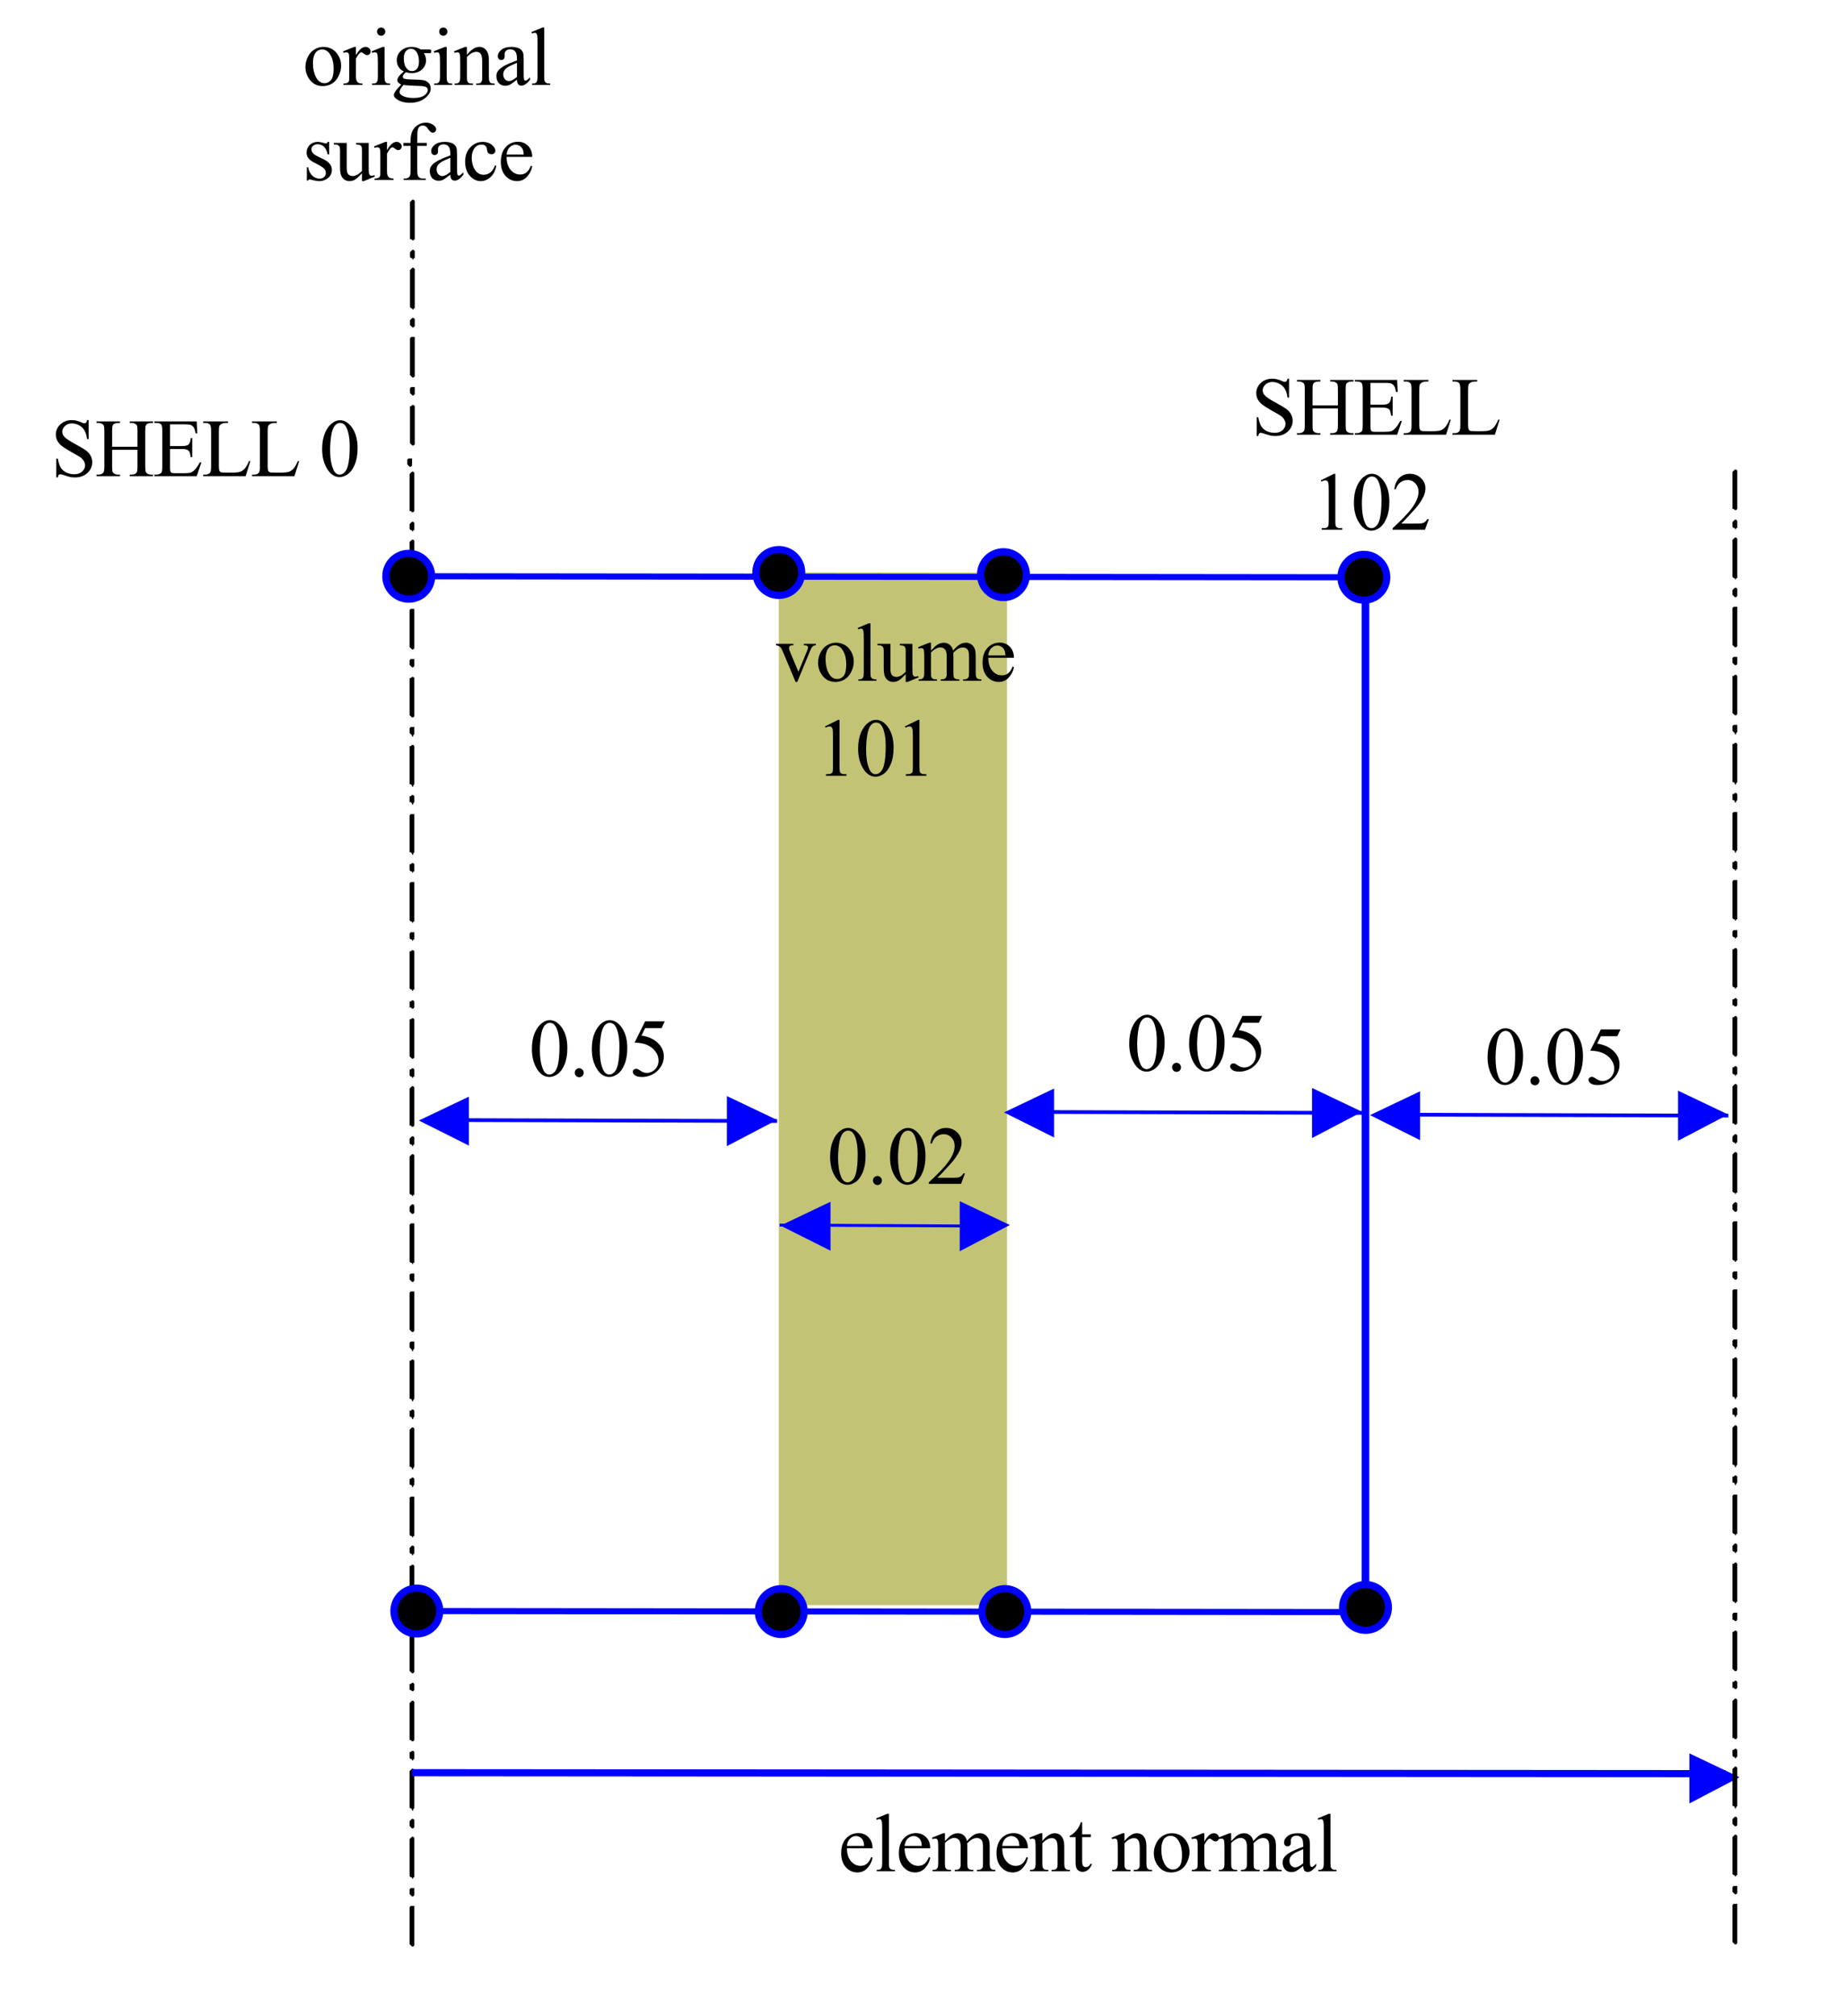 <?xml version="1.0" encoding="UTF-8"?>
<svg xmlns="http://www.w3.org/2000/svg" xmlns:xlink="http://www.w3.org/1999/xlink" width="245.548pt" height="268.151pt" viewBox="0 0 245.548 268.151" version="1.1">
<defs>
<g>
<symbol overflow="visible" id="glyph0-0">
<path style="stroke:none;" d="M 1.531 0 L 1.531 -6.875 L 7.031 -6.875 L 7.031 0 Z M 1.703 -0.172 L 6.859 -0.172 L 6.859 -6.703 L 1.703 -6.703 Z M 1.703 -0.172 "/>
</symbol>
<symbol overflow="visible" id="glyph0-1">
<path style="stroke:none;" d="M 1.172 -3.062 C 1.172 -2.332 1.348 -1.758 1.703 -1.344 C 2.055 -0.926 2.477 -0.719 2.969 -0.719 C 3.289 -0.719 3.566 -0.805 3.797 -0.984 C 4.035 -1.16 4.238 -1.469 4.406 -1.906 L 4.578 -1.797 C 4.492 -1.305 4.27 -0.859 3.906 -0.453 C 3.551 -0.047 3.102 0.156 2.562 0.156 C 1.969 0.156 1.457 -0.07 1.031 -0.531 C 0.613 -1 0.406 -1.617 0.406 -2.391 C 0.406 -3.234 0.617 -3.891 1.047 -4.359 C 1.484 -4.836 2.031 -5.078 2.688 -5.078 C 3.227 -5.078 3.676 -4.895 4.031 -4.531 C 4.395 -4.164 4.578 -3.676 4.578 -3.062 Z M 1.172 -3.375 L 3.453 -3.375 C 3.43 -3.688 3.391 -3.91 3.328 -4.047 C 3.242 -4.242 3.113 -4.398 2.938 -4.516 C 2.758 -4.629 2.57 -4.688 2.375 -4.688 C 2.082 -4.688 1.816 -4.57 1.578 -4.344 C 1.348 -4.113 1.211 -3.789 1.172 -3.375 Z M 1.172 -3.375 "/>
</symbol>
<symbol overflow="visible" id="glyph0-2">
<path style="stroke:none;" d="M 2.031 -7.641 L 2.031 -1.109 C 2.031 -0.805 2.051 -0.602 2.094 -0.5 C 2.145 -0.395 2.219 -0.316 2.312 -0.266 C 2.406 -0.211 2.578 -0.188 2.828 -0.188 L 2.828 0 L 0.422 0 L 0.422 -0.188 C 0.641 -0.188 0.789 -0.207 0.875 -0.25 C 0.957 -0.301 1.02 -0.379 1.062 -0.484 C 1.113 -0.598 1.141 -0.805 1.141 -1.109 L 1.141 -5.578 C 1.141 -6.129 1.125 -6.469 1.094 -6.594 C 1.07 -6.727 1.035 -6.816 0.984 -6.859 C 0.93 -6.91 0.863 -6.938 0.781 -6.938 C 0.688 -6.938 0.566 -6.906 0.422 -6.844 L 0.328 -7.031 L 1.797 -7.641 Z M 2.031 -7.641 "/>
</symbol>
<symbol overflow="visible" id="glyph0-3">
<path style="stroke:none;" d="M 1.812 -4.016 C 2.164 -4.379 2.375 -4.586 2.438 -4.641 C 2.602 -4.773 2.773 -4.879 2.953 -4.953 C 3.141 -5.023 3.328 -5.062 3.516 -5.062 C 3.816 -5.062 4.078 -4.973 4.297 -4.797 C 4.523 -4.617 4.676 -4.359 4.75 -4.016 C 5.125 -4.441 5.438 -4.723 5.688 -4.859 C 5.938 -4.992 6.195 -5.062 6.469 -5.062 C 6.727 -5.062 6.957 -4.992 7.156 -4.859 C 7.363 -4.723 7.531 -4.504 7.656 -4.203 C 7.727 -3.992 7.766 -3.672 7.766 -3.234 L 7.766 -1.109 C 7.766 -0.805 7.789 -0.598 7.844 -0.484 C 7.875 -0.398 7.938 -0.328 8.031 -0.266 C 8.133 -0.211 8.297 -0.188 8.516 -0.188 L 8.516 0 L 6.078 0 L 6.078 -0.188 L 6.188 -0.188 C 6.395 -0.188 6.555 -0.227 6.672 -0.312 C 6.754 -0.375 6.816 -0.469 6.859 -0.594 C 6.867 -0.656 6.875 -0.828 6.875 -1.109 L 6.875 -3.234 C 6.875 -3.629 6.828 -3.91 6.734 -4.078 C 6.586 -4.305 6.363 -4.422 6.062 -4.422 C 5.875 -4.422 5.68 -4.375 5.484 -4.281 C 5.297 -4.188 5.066 -4.008 4.797 -3.75 L 4.781 -3.688 L 4.797 -3.453 L 4.797 -1.109 C 4.797 -0.773 4.812 -0.566 4.844 -0.484 C 4.883 -0.398 4.957 -0.328 5.062 -0.266 C 5.164 -0.211 5.344 -0.188 5.594 -0.188 L 5.594 0 L 3.109 0 L 3.109 -0.188 C 3.379 -0.188 3.562 -0.219 3.656 -0.281 C 3.758 -0.352 3.832 -0.453 3.875 -0.578 C 3.895 -0.641 3.906 -0.816 3.906 -1.109 L 3.906 -3.234 C 3.906 -3.629 3.848 -3.914 3.734 -4.094 C 3.566 -4.32 3.344 -4.438 3.062 -4.438 C 2.875 -4.438 2.688 -4.383 2.5 -4.281 C 2.195 -4.125 1.969 -3.945 1.812 -3.75 L 1.812 -1.109 C 1.812 -0.785 1.832 -0.578 1.875 -0.484 C 1.914 -0.391 1.977 -0.316 2.062 -0.266 C 2.156 -0.211 2.336 -0.188 2.609 -0.188 L 2.609 0 L 0.172 0 L 0.172 -0.188 C 0.398 -0.188 0.555 -0.211 0.641 -0.266 C 0.734 -0.316 0.801 -0.395 0.844 -0.5 C 0.895 -0.602 0.922 -0.805 0.922 -1.109 L 0.922 -2.984 C 0.922 -3.523 0.906 -3.879 0.875 -4.047 C 0.844 -4.16 0.801 -4.238 0.75 -4.281 C 0.695 -4.32 0.625 -4.344 0.531 -4.344 C 0.426 -4.344 0.305 -4.316 0.172 -4.266 L 0.094 -4.469 L 1.578 -5.062 L 1.812 -5.062 Z M 1.812 -4.016 "/>
</symbol>
<symbol overflow="visible" id="glyph0-4">
<path style="stroke:none;" d="M 1.781 -4.016 C 2.352 -4.711 2.898 -5.062 3.422 -5.062 C 3.691 -5.062 3.922 -4.992 4.109 -4.859 C 4.305 -4.723 4.461 -4.504 4.578 -4.203 C 4.66 -3.984 4.703 -3.656 4.703 -3.219 L 4.703 -1.109 C 4.703 -0.797 4.727 -0.586 4.781 -0.484 C 4.812 -0.391 4.867 -0.316 4.953 -0.266 C 5.047 -0.211 5.211 -0.188 5.453 -0.188 L 5.453 0 L 3.016 0 L 3.016 -0.188 L 3.125 -0.188 C 3.352 -0.188 3.508 -0.223 3.594 -0.297 C 3.688 -0.367 3.754 -0.473 3.797 -0.609 C 3.805 -0.66 3.812 -0.828 3.812 -1.109 L 3.812 -3.125 C 3.812 -3.57 3.754 -3.895 3.641 -4.094 C 3.523 -4.301 3.328 -4.406 3.047 -4.406 C 2.617 -4.406 2.195 -4.172 1.781 -3.703 L 1.781 -1.109 C 1.781 -0.773 1.801 -0.57 1.844 -0.5 C 1.883 -0.395 1.945 -0.316 2.031 -0.266 C 2.125 -0.211 2.305 -0.188 2.578 -0.188 L 2.578 0 L 0.141 0 L 0.141 -0.188 L 0.25 -0.188 C 0.5 -0.188 0.664 -0.25 0.75 -0.375 C 0.844 -0.508 0.891 -0.754 0.891 -1.109 L 0.891 -2.938 C 0.891 -3.531 0.875 -3.891 0.844 -4.016 C 0.82 -4.148 0.781 -4.238 0.719 -4.281 C 0.664 -4.32 0.594 -4.344 0.5 -4.344 C 0.406 -4.344 0.285 -4.316 0.141 -4.266 L 0.062 -4.469 L 1.547 -5.062 L 1.781 -5.062 Z M 1.781 -4.016 "/>
</symbol>
<symbol overflow="visible" id="glyph0-5">
<path style="stroke:none;" d="M 1.766 -6.531 L 1.766 -4.922 L 2.922 -4.922 L 2.922 -4.547 L 1.766 -4.547 L 1.766 -1.359 C 1.766 -1.035 1.812 -0.816 1.906 -0.703 C 2 -0.598 2.117 -0.547 2.266 -0.547 C 2.379 -0.547 2.488 -0.582 2.594 -0.656 C 2.707 -0.727 2.797 -0.836 2.859 -0.984 L 3.078 -0.984 C 2.953 -0.629 2.773 -0.363 2.547 -0.188 C 2.316 -0.008 2.078 0.078 1.828 0.078 C 1.66 0.078 1.5 0.035 1.344 -0.047 C 1.188 -0.141 1.07 -0.27 1 -0.438 C 0.926 -0.613 0.891 -0.879 0.891 -1.234 L 0.891 -4.547 L 0.109 -4.547 L 0.109 -4.719 C 0.305 -4.801 0.504 -4.938 0.703 -5.125 C 0.91 -5.312 1.098 -5.535 1.266 -5.797 C 1.348 -5.93 1.461 -6.176 1.609 -6.531 Z M 1.766 -6.531 "/>
</symbol>
<symbol overflow="visible" id="glyph0-6">
<path style="stroke:none;" d=""/>
</symbol>
<symbol overflow="visible" id="glyph0-7">
<path style="stroke:none;" d="M 2.75 -5.062 C 3.5 -5.062 4.098 -4.781 4.547 -4.219 C 4.93 -3.727 5.125 -3.172 5.125 -2.547 C 5.125 -2.109 5.016 -1.66 4.797 -1.203 C 4.586 -0.754 4.297 -0.414 3.922 -0.188 C 3.555 0.039 3.145 0.156 2.688 0.156 C 1.945 0.156 1.359 -0.141 0.922 -0.734 C 0.555 -1.234 0.375 -1.789 0.375 -2.406 C 0.375 -2.863 0.484 -3.312 0.703 -3.75 C 0.93 -4.195 1.227 -4.523 1.594 -4.734 C 1.957 -4.953 2.344 -5.062 2.75 -5.062 Z M 2.578 -4.719 C 2.391 -4.719 2.195 -4.66 2 -4.547 C 1.812 -4.43 1.66 -4.234 1.547 -3.953 C 1.43 -3.672 1.375 -3.305 1.375 -2.859 C 1.375 -2.141 1.516 -1.52 1.797 -1 C 2.078 -0.488 2.453 -0.234 2.922 -0.234 C 3.266 -0.234 3.551 -0.375 3.781 -0.656 C 4.008 -0.945 4.125 -1.441 4.125 -2.141 C 4.125 -3.016 3.938 -3.703 3.562 -4.203 C 3.301 -4.547 2.973 -4.719 2.578 -4.719 Z M 2.578 -4.719 "/>
</symbol>
<symbol overflow="visible" id="glyph0-8">
<path style="stroke:none;" d="M 1.781 -5.062 L 1.781 -3.953 C 2.195 -4.691 2.617 -5.062 3.047 -5.062 C 3.242 -5.062 3.406 -5 3.531 -4.875 C 3.664 -4.758 3.734 -4.625 3.734 -4.469 C 3.734 -4.332 3.688 -4.211 3.594 -4.109 C 3.5 -4.016 3.391 -3.969 3.266 -3.969 C 3.141 -3.969 3 -4.031 2.844 -4.156 C 2.688 -4.281 2.57 -4.344 2.5 -4.344 C 2.426 -4.344 2.352 -4.305 2.281 -4.234 C 2.125 -4.086 1.957 -3.844 1.781 -3.5 L 1.781 -1.156 C 1.781 -0.875 1.816 -0.664 1.891 -0.531 C 1.93 -0.438 2.008 -0.352 2.125 -0.281 C 2.25 -0.219 2.422 -0.188 2.641 -0.188 L 2.641 0 L 0.125 0 L 0.125 -0.188 C 0.375 -0.188 0.562 -0.227 0.688 -0.312 C 0.77 -0.363 0.832 -0.453 0.875 -0.578 C 0.883 -0.641 0.891 -0.816 0.891 -1.109 L 0.891 -3.016 C 0.891 -3.586 0.879 -3.926 0.859 -4.031 C 0.836 -4.145 0.797 -4.223 0.734 -4.266 C 0.672 -4.316 0.594 -4.344 0.5 -4.344 C 0.383 -4.344 0.258 -4.316 0.125 -4.266 L 0.062 -4.469 L 1.562 -5.062 Z M 1.781 -5.062 "/>
</symbol>
<symbol overflow="visible" id="glyph0-9">
<path style="stroke:none;" d="M 3.125 -0.703 C 2.625 -0.316 2.312 -0.094 2.188 -0.031 C 1.988 0.062 1.781 0.109 1.562 0.109 C 1.219 0.109 0.938 -0.004 0.719 -0.234 C 0.5 -0.473 0.391 -0.785 0.391 -1.172 C 0.391 -1.41 0.441 -1.613 0.547 -1.781 C 0.703 -2.031 0.957 -2.258 1.312 -2.469 C 1.676 -2.688 2.281 -2.953 3.125 -3.266 L 3.125 -3.453 C 3.125 -3.941 3.047 -4.273 2.891 -4.453 C 2.742 -4.641 2.52 -4.734 2.219 -4.734 C 1.988 -4.734 1.812 -4.676 1.688 -4.562 C 1.551 -4.438 1.484 -4.297 1.484 -4.141 L 1.484 -3.828 C 1.484 -3.66 1.441 -3.531 1.359 -3.438 C 1.273 -3.352 1.164 -3.312 1.031 -3.312 C 0.895 -3.312 0.785 -3.359 0.703 -3.453 C 0.617 -3.547 0.578 -3.672 0.578 -3.828 C 0.578 -4.141 0.734 -4.422 1.047 -4.672 C 1.367 -4.93 1.812 -5.062 2.375 -5.062 C 2.812 -5.062 3.172 -4.988 3.453 -4.844 C 3.66 -4.727 3.816 -4.555 3.922 -4.328 C 3.984 -4.172 4.016 -3.852 4.016 -3.375 L 4.016 -1.703 C 4.016 -1.234 4.023 -0.945 4.047 -0.844 C 4.066 -0.738 4.094 -0.664 4.125 -0.625 C 4.164 -0.594 4.219 -0.578 4.281 -0.578 C 4.332 -0.578 4.379 -0.594 4.422 -0.625 C 4.492 -0.664 4.641 -0.797 4.859 -1.016 L 4.859 -0.703 C 4.461 -0.172 4.082 0.094 3.719 0.094 C 3.539 0.094 3.398 0.035 3.297 -0.078 C 3.191 -0.203 3.133 -0.41 3.125 -0.703 Z M 3.125 -1.062 L 3.125 -2.938 C 2.594 -2.719 2.242 -2.562 2.078 -2.469 C 1.797 -2.312 1.594 -2.145 1.469 -1.969 C 1.352 -1.801 1.297 -1.617 1.297 -1.422 C 1.297 -1.16 1.367 -0.941 1.516 -0.766 C 1.672 -0.598 1.852 -0.516 2.062 -0.516 C 2.332 -0.516 2.688 -0.695 3.125 -1.062 Z M 3.125 -1.062 "/>
</symbol>
<symbol overflow="visible" id="glyph0-10">
<path style="stroke:none;" d="M 0.391 -3.594 C 0.391 -4.426 0.516 -5.141 0.766 -5.734 C 1.023 -6.336 1.359 -6.785 1.766 -7.078 C 2.086 -7.316 2.422 -7.438 2.766 -7.438 C 3.328 -7.438 3.832 -7.148 4.281 -6.578 C 4.832 -5.867 5.109 -4.914 5.109 -3.719 C 5.109 -2.863 4.984 -2.141 4.734 -1.547 C 4.492 -0.961 4.188 -0.535 3.812 -0.266 C 3.438 -0.004 3.07 0.125 2.719 0.125 C 2.02 0.125 1.441 -0.281 0.984 -1.094 C 0.586 -1.789 0.391 -2.625 0.391 -3.594 Z M 1.453 -3.469 C 1.453 -2.457 1.578 -1.641 1.828 -1.016 C 2.023 -0.473 2.328 -0.203 2.734 -0.203 C 2.93 -0.203 3.129 -0.289 3.328 -0.469 C 3.535 -0.645 3.695 -0.938 3.812 -1.344 C 3.977 -1.957 4.062 -2.828 4.062 -3.953 C 4.062 -4.773 3.973 -5.469 3.797 -6.031 C 3.672 -6.438 3.504 -6.727 3.297 -6.906 C 3.148 -7.02 2.973 -7.078 2.766 -7.078 C 2.523 -7.078 2.305 -6.969 2.109 -6.75 C 1.859 -6.457 1.688 -5.988 1.594 -5.344 C 1.5 -4.707 1.453 -4.082 1.453 -3.469 Z M 1.453 -3.469 "/>
</symbol>
<symbol overflow="visible" id="glyph0-11">
<path style="stroke:none;" d="M 1.375 -1.047 C 1.539 -1.047 1.68 -0.984 1.797 -0.859 C 1.91 -0.742 1.969 -0.609 1.969 -0.453 C 1.969 -0.285 1.91 -0.141 1.797 -0.016 C 1.68 0.098 1.539 0.156 1.375 0.156 C 1.207 0.156 1.066 0.098 0.953 -0.016 C 0.836 -0.141 0.781 -0.285 0.781 -0.453 C 0.781 -0.617 0.836 -0.758 0.953 -0.875 C 1.066 -0.988 1.207 -1.047 1.375 -1.047 Z M 1.375 -1.047 "/>
</symbol>
<symbol overflow="visible" id="glyph0-12">
<path style="stroke:none;" d="M 4.781 -7.281 L 4.359 -6.375 L 2.172 -6.375 L 1.688 -5.391 C 2.633 -5.254 3.383 -4.898 3.938 -4.328 C 4.414 -3.848 4.656 -3.273 4.656 -2.609 C 4.656 -2.234 4.578 -1.879 4.422 -1.547 C 4.266 -1.223 4.066 -0.945 3.828 -0.719 C 3.598 -0.488 3.336 -0.305 3.047 -0.172 C 2.629 0.023 2.207 0.125 1.781 0.125 C 1.344 0.125 1.023 0.051 0.828 -0.094 C 0.629 -0.238 0.531 -0.398 0.531 -0.578 C 0.531 -0.68 0.57 -0.77 0.656 -0.844 C 0.738 -0.926 0.844 -0.969 0.969 -0.969 C 1.051 -0.969 1.129 -0.953 1.203 -0.922 C 1.273 -0.891 1.395 -0.816 1.562 -0.703 C 1.832 -0.516 2.102 -0.422 2.375 -0.422 C 2.801 -0.422 3.172 -0.578 3.484 -0.891 C 3.797 -1.211 3.953 -1.602 3.953 -2.062 C 3.953 -2.5 3.812 -2.906 3.531 -3.281 C 3.25 -3.664 2.859 -3.961 2.359 -4.172 C 1.973 -4.336 1.441 -4.43 0.766 -4.453 L 2.172 -7.281 Z M 4.781 -7.281 "/>
</symbol>
<symbol overflow="visible" id="glyph0-13">
<path style="stroke:none;" d="M 5.047 -1.406 L 4.531 0 L 0.234 0 L 0.234 -0.203 C 1.492 -1.348 2.379 -2.285 2.891 -3.016 C 3.41 -3.754 3.672 -4.426 3.672 -5.031 C 3.672 -5.488 3.531 -5.863 3.25 -6.156 C 2.969 -6.457 2.629 -6.609 2.234 -6.609 C 1.879 -6.609 1.555 -6.504 1.266 -6.297 C 0.984 -6.086 0.773 -5.781 0.641 -5.375 L 0.453 -5.375 C 0.535 -6.039 0.758 -6.551 1.125 -6.906 C 1.5 -7.258 1.969 -7.438 2.531 -7.438 C 3.113 -7.438 3.602 -7.242 4 -6.859 C 4.395 -6.484 4.594 -6.035 4.594 -5.516 C 4.594 -5.148 4.508 -4.785 4.344 -4.422 C 4.07 -3.836 3.641 -3.223 3.047 -2.578 C 2.16 -1.598 1.602 -1.008 1.375 -0.812 L 3.281 -0.812 C 3.664 -0.812 3.938 -0.82 4.094 -0.844 C 4.25 -0.875 4.391 -0.93 4.516 -1.016 C 4.641 -1.109 4.75 -1.238 4.844 -1.406 Z M 5.047 -1.406 "/>
</symbol>
<symbol overflow="visible" id="glyph0-14">
<path style="stroke:none;" d="M 5.047 -7.453 L 5.047 -4.938 L 4.844 -4.938 C 4.781 -5.414 4.664 -5.797 4.5 -6.078 C 4.332 -6.367 4.094 -6.598 3.781 -6.766 C 3.477 -6.93 3.16 -7.016 2.828 -7.016 C 2.453 -7.016 2.145 -6.898 1.906 -6.672 C 1.664 -6.453 1.547 -6.195 1.547 -5.906 C 1.547 -5.676 1.617 -5.473 1.766 -5.297 C 1.992 -5.023 2.523 -4.664 3.359 -4.219 C 4.035 -3.852 4.5 -3.57 4.75 -3.375 C 5 -3.188 5.191 -2.957 5.328 -2.688 C 5.461 -2.426 5.531 -2.148 5.531 -1.859 C 5.531 -1.305 5.316 -0.828 4.891 -0.422 C 4.461 -0.023 3.91 0.172 3.234 0.172 C 3.023 0.172 2.828 0.156 2.641 0.125 C 2.523 0.102 2.289 0.035 1.938 -0.078 C 1.594 -0.191 1.375 -0.25 1.281 -0.25 C 1.195 -0.25 1.129 -0.223 1.078 -0.172 C 1.023 -0.117 0.984 -0.004 0.953 0.172 L 0.75 0.172 L 0.75 -2.328 L 0.953 -2.328 C 1.047 -1.805 1.172 -1.414 1.328 -1.156 C 1.484 -0.895 1.723 -0.676 2.047 -0.5 C 2.379 -0.332 2.738 -0.25 3.125 -0.25 C 3.57 -0.25 3.926 -0.367 4.188 -0.609 C 4.445 -0.848 4.578 -1.125 4.578 -1.438 C 4.578 -1.625 4.523 -1.805 4.422 -1.984 C 4.328 -2.172 4.176 -2.344 3.969 -2.5 C 3.82 -2.602 3.438 -2.828 2.812 -3.172 C 2.195 -3.523 1.754 -3.805 1.484 -4.016 C 1.223 -4.223 1.023 -4.453 0.891 -4.703 C 0.754 -4.953 0.688 -5.227 0.688 -5.531 C 0.688 -6.051 0.883 -6.5 1.281 -6.875 C 1.688 -7.258 2.195 -7.453 2.812 -7.453 C 3.207 -7.453 3.617 -7.359 4.047 -7.172 C 4.242 -7.078 4.383 -7.031 4.469 -7.031 C 4.562 -7.031 4.641 -7.055 4.703 -7.109 C 4.766 -7.172 4.812 -7.285 4.844 -7.453 Z M 5.047 -7.453 "/>
</symbol>
<symbol overflow="visible" id="glyph0-15">
<path style="stroke:none;" d="M 2.266 -3.906 L 5.641 -3.906 L 5.641 -5.984 C 5.641 -6.359 5.617 -6.602 5.578 -6.719 C 5.535 -6.812 5.457 -6.891 5.344 -6.953 C 5.195 -7.035 5.035 -7.078 4.859 -7.078 L 4.609 -7.078 L 4.609 -7.281 L 7.719 -7.281 L 7.719 -7.078 L 7.453 -7.078 C 7.285 -7.078 7.125 -7.039 6.969 -6.969 C 6.852 -6.906 6.773 -6.816 6.734 -6.703 C 6.691 -6.586 6.672 -6.348 6.672 -5.984 L 6.672 -1.297 C 6.672 -0.922 6.695 -0.676 6.75 -0.562 C 6.781 -0.469 6.852 -0.391 6.969 -0.328 C 7.125 -0.242 7.285 -0.203 7.453 -0.203 L 7.719 -0.203 L 7.719 0 L 4.609 0 L 4.609 -0.203 L 4.859 -0.203 C 5.16 -0.203 5.379 -0.289 5.516 -0.469 C 5.598 -0.582 5.641 -0.859 5.641 -1.297 L 5.641 -3.5 L 2.266 -3.5 L 2.266 -1.297 C 2.266 -0.922 2.285 -0.676 2.328 -0.562 C 2.367 -0.469 2.445 -0.391 2.562 -0.328 C 2.707 -0.242 2.867 -0.203 3.047 -0.203 L 3.312 -0.203 L 3.312 0 L 0.188 0 L 0.188 -0.203 L 0.453 -0.203 C 0.742 -0.203 0.957 -0.289 1.094 -0.469 C 1.188 -0.582 1.234 -0.859 1.234 -1.297 L 1.234 -5.984 C 1.234 -6.359 1.207 -6.602 1.156 -6.719 C 1.125 -6.812 1.051 -6.891 0.938 -6.953 C 0.781 -7.035 0.617 -7.078 0.453 -7.078 L 0.188 -7.078 L 0.188 -7.281 L 3.312 -7.281 L 3.312 -7.078 L 3.047 -7.078 C 2.867 -7.078 2.707 -7.039 2.562 -6.969 C 2.445 -6.906 2.367 -6.816 2.328 -6.703 C 2.285 -6.586 2.266 -6.348 2.266 -5.984 Z M 2.266 -3.906 "/>
</symbol>
<symbol overflow="visible" id="glyph0-16">
<path style="stroke:none;" d="M 2.297 -6.891 L 2.297 -4 L 3.906 -4 C 4.312 -4 4.586 -4.062 4.734 -4.188 C 4.922 -4.352 5.023 -4.645 5.047 -5.062 L 5.25 -5.062 L 5.25 -2.531 L 5.047 -2.531 C 4.992 -2.883 4.941 -3.113 4.891 -3.219 C 4.828 -3.344 4.723 -3.438 4.578 -3.5 C 4.43 -3.57 4.207 -3.609 3.906 -3.609 L 2.297 -3.609 L 2.297 -1.219 C 2.297 -0.895 2.312 -0.695 2.344 -0.625 C 2.375 -0.551 2.422 -0.492 2.484 -0.453 C 2.555 -0.41 2.695 -0.391 2.906 -0.391 L 4.141 -0.391 C 4.547 -0.391 4.844 -0.414 5.031 -0.469 C 5.219 -0.531 5.395 -0.648 5.562 -0.828 C 5.789 -1.047 6.02 -1.379 6.25 -1.828 L 6.469 -1.828 L 5.844 0 L 0.219 0 L 0.219 -0.203 L 0.484 -0.203 C 0.648 -0.203 0.812 -0.242 0.969 -0.328 C 1.082 -0.379 1.16 -0.461 1.203 -0.578 C 1.242 -0.691 1.266 -0.926 1.266 -1.281 L 1.266 -6.016 C 1.266 -6.473 1.219 -6.758 1.125 -6.875 C 1 -7.008 0.785 -7.078 0.484 -7.078 L 0.219 -7.078 L 0.219 -7.281 L 5.844 -7.281 L 5.922 -5.688 L 5.703 -5.688 C 5.629 -6.07 5.547 -6.332 5.453 -6.469 C 5.367 -6.613 5.234 -6.727 5.047 -6.812 C 4.91 -6.863 4.66 -6.891 4.297 -6.891 Z M 2.297 -6.891 "/>
</symbol>
<symbol overflow="visible" id="glyph0-17">
<path style="stroke:none;" d="M 6.312 -2.016 L 6.484 -1.984 L 5.859 0 L 0.219 0 L 0.219 -0.203 L 0.5 -0.203 C 0.801 -0.203 1.02 -0.301 1.156 -0.5 C 1.227 -0.613 1.266 -0.879 1.266 -1.297 L 1.266 -6 C 1.266 -6.445 1.219 -6.727 1.125 -6.844 C 0.977 -7 0.77 -7.078 0.5 -7.078 L 0.219 -7.078 L 0.219 -7.281 L 3.516 -7.281 L 3.516 -7.078 C 3.129 -7.086 2.859 -7.051 2.703 -6.969 C 2.547 -6.895 2.438 -6.801 2.375 -6.688 C 2.32 -6.57 2.297 -6.301 2.297 -5.875 L 2.297 -1.297 C 2.297 -0.992 2.328 -0.789 2.391 -0.688 C 2.43 -0.602 2.492 -0.547 2.578 -0.516 C 2.672 -0.484 2.953 -0.469 3.422 -0.469 L 3.953 -0.469 C 4.516 -0.469 4.906 -0.504 5.125 -0.578 C 5.352 -0.66 5.562 -0.805 5.75 -1.016 C 5.938 -1.234 6.125 -1.566 6.312 -2.016 Z M 6.312 -2.016 "/>
</symbol>
<symbol overflow="visible" id="glyph0-18">
<path style="stroke:none;" d="M 1.297 -6.562 L 3.062 -7.438 L 3.234 -7.438 L 3.234 -1.281 C 3.234 -0.875 3.25 -0.617 3.281 -0.516 C 3.32 -0.422 3.395 -0.344 3.5 -0.281 C 3.602 -0.227 3.82 -0.203 4.156 -0.203 L 4.156 0 L 1.422 0 L 1.422 -0.203 C 1.766 -0.203 1.984 -0.227 2.078 -0.281 C 2.18 -0.332 2.254 -0.398 2.297 -0.484 C 2.336 -0.578 2.359 -0.844 2.359 -1.281 L 2.359 -5.219 C 2.359 -5.75 2.336 -6.086 2.297 -6.234 C 2.273 -6.348 2.227 -6.43 2.156 -6.484 C 2.094 -6.535 2.016 -6.562 1.922 -6.562 C 1.785 -6.562 1.602 -6.508 1.375 -6.406 Z M 1.297 -6.562 "/>
</symbol>
<symbol overflow="visible" id="glyph0-19">
<path style="stroke:none;" d="M 0.094 -4.922 L 2.406 -4.922 L 2.406 -4.719 L 2.25 -4.719 C 2.113 -4.719 2.008 -4.68 1.938 -4.609 C 1.863 -4.547 1.828 -4.457 1.828 -4.344 C 1.828 -4.219 1.863 -4.07 1.938 -3.906 L 3.078 -1.188 L 4.234 -4 C 4.316 -4.195 4.359 -4.348 4.359 -4.453 C 4.359 -4.504 4.344 -4.547 4.312 -4.578 C 4.27 -4.629 4.219 -4.664 4.156 -4.688 C 4.102 -4.707 3.984 -4.719 3.797 -4.719 L 3.797 -4.922 L 5.391 -4.922 L 5.391 -4.719 C 5.211 -4.707 5.086 -4.672 5.016 -4.609 C 4.891 -4.504 4.773 -4.328 4.672 -4.078 L 2.922 0.156 L 2.703 0.156 L 0.953 -4 C 0.867 -4.195 0.789 -4.336 0.719 -4.422 C 0.656 -4.504 0.566 -4.57 0.453 -4.625 C 0.391 -4.656 0.27 -4.688 0.094 -4.719 Z M 0.094 -4.922 "/>
</symbol>
<symbol overflow="visible" id="glyph0-20">
<path style="stroke:none;" d="M 4.656 -4.922 L 4.656 -1.938 C 4.656 -1.363 4.664 -1.016 4.688 -0.891 C 4.719 -0.766 4.766 -0.676 4.828 -0.625 C 4.891 -0.57 4.957 -0.547 5.031 -0.547 C 5.145 -0.547 5.27 -0.578 5.406 -0.641 L 5.484 -0.453 L 4.016 0.156 L 3.766 0.156 L 3.766 -0.891 C 3.348 -0.43 3.023 -0.141 2.797 -0.016 C 2.578 0.098 2.344 0.156 2.094 0.156 C 1.82 0.156 1.582 0.078 1.375 -0.078 C 1.176 -0.242 1.035 -0.453 0.953 -0.703 C 0.879 -0.953 0.844 -1.305 0.844 -1.766 L 0.844 -3.969 C 0.844 -4.195 0.816 -4.352 0.766 -4.438 C 0.711 -4.531 0.633 -4.602 0.531 -4.656 C 0.438 -4.707 0.266 -4.727 0.016 -4.719 L 0.016 -4.922 L 1.734 -4.922 L 1.734 -1.625 C 1.734 -1.164 1.812 -0.863 1.969 -0.719 C 2.133 -0.582 2.328 -0.516 2.547 -0.516 C 2.703 -0.516 2.879 -0.562 3.078 -0.656 C 3.273 -0.75 3.504 -0.93 3.766 -1.203 L 3.766 -4 C 3.766 -4.281 3.711 -4.469 3.609 -4.562 C 3.516 -4.656 3.305 -4.707 2.984 -4.719 L 2.984 -4.922 Z M 4.656 -4.922 "/>
</symbol>
<symbol overflow="visible" id="glyph0-21">
<path style="stroke:none;" d="M 1.594 -7.641 C 1.75 -7.641 1.879 -7.586 1.984 -7.484 C 2.086 -7.379 2.141 -7.25 2.141 -7.094 C 2.141 -6.945 2.086 -6.816 1.984 -6.703 C 1.879 -6.598 1.75 -6.547 1.594 -6.547 C 1.445 -6.547 1.316 -6.598 1.203 -6.703 C 1.098 -6.816 1.047 -6.945 1.047 -7.094 C 1.047 -7.25 1.098 -7.379 1.203 -7.484 C 1.305 -7.586 1.438 -7.641 1.594 -7.641 Z M 2.047 -5.062 L 2.047 -1.109 C 2.047 -0.805 2.066 -0.602 2.109 -0.5 C 2.148 -0.395 2.211 -0.316 2.297 -0.266 C 2.391 -0.211 2.551 -0.188 2.781 -0.188 L 2.781 0 L 0.391 0 L 0.391 -0.188 C 0.629 -0.188 0.789 -0.207 0.875 -0.25 C 0.957 -0.301 1.023 -0.379 1.078 -0.484 C 1.129 -0.598 1.156 -0.805 1.156 -1.109 L 1.156 -3.016 C 1.156 -3.547 1.133 -3.891 1.094 -4.047 C 1.07 -4.16 1.035 -4.238 0.984 -4.281 C 0.93 -4.32 0.859 -4.344 0.766 -4.344 C 0.66 -4.344 0.535 -4.316 0.391 -4.266 L 0.328 -4.469 L 1.812 -5.062 Z M 2.047 -5.062 "/>
</symbol>
<symbol overflow="visible" id="glyph0-22">
<path style="stroke:none;" d="M 1.656 -1.797 C 1.352 -1.941 1.117 -2.145 0.953 -2.406 C 0.797 -2.664 0.719 -2.957 0.719 -3.281 C 0.719 -3.77 0.898 -4.188 1.266 -4.531 C 1.641 -4.883 2.113 -5.062 2.688 -5.062 C 3.156 -5.062 3.562 -4.945 3.906 -4.719 L 4.953 -4.719 C 5.098 -4.719 5.18 -4.711 5.203 -4.703 C 5.234 -4.691 5.254 -4.676 5.266 -4.656 C 5.285 -4.625 5.297 -4.566 5.297 -4.484 C 5.297 -4.391 5.289 -4.328 5.281 -4.297 C 5.27 -4.273 5.25 -4.258 5.219 -4.25 C 5.188 -4.238 5.098 -4.234 4.953 -4.234 L 4.312 -4.234 C 4.508 -3.973 4.609 -3.645 4.609 -3.25 C 4.609 -2.789 4.43 -2.395 4.078 -2.062 C 3.734 -1.738 3.266 -1.578 2.672 -1.578 C 2.422 -1.578 2.172 -1.613 1.922 -1.688 C 1.766 -1.551 1.656 -1.43 1.594 -1.328 C 1.539 -1.234 1.516 -1.148 1.516 -1.078 C 1.516 -1.016 1.547 -0.953 1.609 -0.891 C 1.672 -0.836 1.785 -0.801 1.953 -0.781 C 2.055 -0.758 2.305 -0.742 2.703 -0.734 C 3.441 -0.711 3.922 -0.688 4.141 -0.656 C 4.473 -0.613 4.738 -0.488 4.938 -0.281 C 5.133 -0.082 5.234 0.16 5.234 0.453 C 5.234 0.859 5.047 1.238 4.672 1.594 C 4.109 2.113 3.379 2.375 2.484 2.375 C 1.785 2.375 1.203 2.219 0.734 1.906 C 0.461 1.727 0.328 1.539 0.328 1.344 C 0.328 1.258 0.348 1.176 0.391 1.094 C 0.453 0.957 0.578 0.77 0.766 0.531 C 0.785 0.5 0.969 0.305 1.312 -0.047 C 1.125 -0.148 0.988 -0.242 0.906 -0.328 C 0.832 -0.422 0.797 -0.523 0.797 -0.641 C 0.797 -0.766 0.848 -0.91 0.953 -1.078 C 1.055 -1.242 1.289 -1.484 1.656 -1.797 Z M 2.594 -4.812 C 2.332 -4.812 2.109 -4.703 1.922 -4.484 C 1.742 -4.273 1.656 -3.953 1.656 -3.516 C 1.656 -2.953 1.781 -2.516 2.031 -2.203 C 2.207 -1.961 2.441 -1.844 2.734 -1.844 C 3.004 -1.844 3.227 -1.941 3.406 -2.141 C 3.582 -2.348 3.672 -2.672 3.672 -3.109 C 3.672 -3.68 3.547 -4.129 3.297 -4.453 C 3.117 -4.691 2.883 -4.812 2.594 -4.812 Z M 1.609 0 C 1.441 0.188 1.312 0.359 1.219 0.516 C 1.133 0.672 1.094 0.816 1.094 0.953 C 1.094 1.117 1.195 1.266 1.406 1.391 C 1.758 1.617 2.273 1.734 2.953 1.734 C 3.598 1.734 4.07 1.617 4.375 1.391 C 4.688 1.16 4.844 0.914 4.844 0.656 C 4.844 0.469 4.754 0.336 4.578 0.266 C 4.391 0.18 4.02 0.133 3.469 0.125 C 2.656 0.102 2.035 0.062 1.609 0 Z M 1.609 0 "/>
</symbol>
<symbol overflow="visible" id="glyph0-23">
<path style="stroke:none;" d="M 3.531 -5.062 L 3.531 -3.391 L 3.344 -3.391 C 3.207 -3.91 3.031 -4.266 2.812 -4.453 C 2.602 -4.648 2.336 -4.75 2.016 -4.75 C 1.766 -4.75 1.562 -4.68 1.406 -4.547 C 1.25 -4.41 1.172 -4.266 1.172 -4.109 C 1.172 -3.91 1.227 -3.738 1.344 -3.594 C 1.457 -3.445 1.68 -3.289 2.016 -3.125 L 2.797 -2.75 C 3.523 -2.395 3.891 -1.926 3.891 -1.344 C 3.891 -0.895 3.719 -0.531 3.375 -0.25 C 3.039 0.02 2.664 0.156 2.25 0.156 C 1.945 0.156 1.602 0.098 1.219 -0.016 C 1.102 -0.047 1.004 -0.062 0.922 -0.062 C 0.848 -0.062 0.785 -0.016 0.734 0.078 L 0.562 0.078 L 0.562 -1.688 L 0.734 -1.688 C 0.836 -1.176 1.031 -0.797 1.312 -0.547 C 1.594 -0.297 1.91 -0.172 2.266 -0.172 C 2.504 -0.172 2.703 -0.242 2.859 -0.391 C 3.016 -0.535 3.094 -0.707 3.094 -0.906 C 3.094 -1.156 3.004 -1.363 2.828 -1.531 C 2.66 -1.695 2.316 -1.91 1.797 -2.172 C 1.273 -2.43 0.938 -2.664 0.781 -2.875 C 0.613 -3.07 0.531 -3.328 0.531 -3.641 C 0.531 -4.047 0.672 -4.383 0.953 -4.656 C 1.234 -4.926 1.594 -5.062 2.031 -5.062 C 2.227 -5.062 2.461 -5.02 2.734 -4.938 C 2.922 -4.883 3.039 -4.859 3.094 -4.859 C 3.156 -4.859 3.203 -4.867 3.234 -4.891 C 3.266 -4.922 3.301 -4.977 3.344 -5.062 Z M 3.531 -5.062 "/>
</symbol>
<symbol overflow="visible" id="glyph0-24">
<path style="stroke:none;" d="M 2.266 -4.531 L 2.266 -1.297 C 2.266 -0.836 2.316 -0.551 2.422 -0.438 C 2.547 -0.27 2.723 -0.188 2.953 -0.188 L 3.391 -0.188 L 3.391 0 L 0.453 0 L 0.453 -0.188 L 0.672 -0.188 C 0.816 -0.188 0.945 -0.223 1.062 -0.297 C 1.188 -0.367 1.27 -0.469 1.312 -0.594 C 1.352 -0.719 1.375 -0.953 1.375 -1.297 L 1.375 -4.531 L 0.422 -4.531 L 0.422 -4.922 L 1.375 -4.922 L 1.375 -5.25 C 1.375 -5.738 1.453 -6.148 1.609 -6.484 C 1.773 -6.828 2.02 -7.102 2.344 -7.312 C 2.664 -7.52 3.031 -7.625 3.438 -7.625 C 3.812 -7.625 4.156 -7.504 4.469 -7.266 C 4.676 -7.098 4.781 -6.914 4.781 -6.719 C 4.781 -6.613 4.734 -6.516 4.641 -6.422 C 4.547 -6.328 4.445 -6.281 4.344 -6.281 C 4.258 -6.281 4.172 -6.305 4.078 -6.359 C 3.984 -6.422 3.867 -6.547 3.734 -6.734 C 3.609 -6.93 3.488 -7.066 3.375 -7.141 C 3.27 -7.203 3.148 -7.234 3.016 -7.234 C 2.848 -7.234 2.707 -7.191 2.594 -7.109 C 2.477 -7.023 2.395 -6.891 2.344 -6.703 C 2.289 -6.516 2.266 -6.039 2.266 -5.281 L 2.266 -4.922 L 3.531 -4.922 L 3.531 -4.531 Z M 2.266 -4.531 "/>
</symbol>
<symbol overflow="visible" id="glyph0-25">
<path style="stroke:none;" d="M 4.516 -1.875 C 4.391 -1.219 4.129 -0.711 3.734 -0.359 C 3.348 -0.016 2.922 0.156 2.453 0.156 C 1.898 0.156 1.414 -0.078 1 -0.547 C 0.582 -1.016 0.375 -1.648 0.375 -2.453 C 0.375 -3.223 0.602 -3.848 1.062 -4.328 C 1.52 -4.816 2.07 -5.062 2.719 -5.062 C 3.207 -5.062 3.609 -4.93 3.922 -4.672 C 4.234 -4.422 4.391 -4.16 4.391 -3.891 C 4.391 -3.742 4.344 -3.629 4.25 -3.547 C 4.164 -3.461 4.047 -3.422 3.891 -3.422 C 3.672 -3.422 3.508 -3.488 3.406 -3.625 C 3.344 -3.707 3.301 -3.852 3.281 -4.062 C 3.258 -4.27 3.188 -4.43 3.062 -4.547 C 2.938 -4.648 2.766 -4.703 2.547 -4.703 C 2.191 -4.703 1.906 -4.57 1.688 -4.312 C 1.395 -3.957 1.25 -3.492 1.25 -2.922 C 1.25 -2.328 1.391 -1.805 1.672 -1.359 C 1.961 -0.91 2.352 -0.688 2.844 -0.688 C 3.195 -0.688 3.516 -0.805 3.797 -1.047 C 3.992 -1.211 4.18 -1.508 4.359 -1.938 Z M 4.516 -1.875 "/>
</symbol>
</g>
</defs>
<g id="surface1">
<g style="fill:rgb(0%,0%,0%);fill-opacity:1;">
  <use xlink:href="#glyph0-1" x="111.487" y="248.889"/>
  <use xlink:href="#glyph0-2" x="116.205" y="248.889"/>
  <use xlink:href="#glyph0-1" x="119.159" y="248.889"/>
  <use xlink:href="#glyph0-3" x="123.878" y="248.889"/>
  <use xlink:href="#glyph0-1" x="132.146" y="248.889"/>
  <use xlink:href="#glyph0-4" x="136.864" y="248.889"/>
  <use xlink:href="#glyph0-5" x="142.178" y="248.889"/>
  <use xlink:href="#glyph0-6" x="145.132" y="248.889"/>
  <use xlink:href="#glyph0-4" x="147.789" y="248.889"/>
  <use xlink:href="#glyph0-7" x="153.103" y="248.889"/>
  <use xlink:href="#glyph0-8" x="158.416" y="248.889"/>
  <use xlink:href="#glyph0-3" x="161.955" y="248.889"/>
  <use xlink:href="#glyph0-9" x="170.223" y="248.889"/>
  <use xlink:href="#glyph0-2" x="174.942" y="248.889"/>
</g>
<path style=" stroke:none;fill-rule:nonzero;fill:rgb(76.469%,76.469%,45.879%);fill-opacity:1;" d="M 103.59 76.145 L 133.945 76.145 L 133.945 213.488 L 103.59 213.488 Z M 103.59 76.145 "/>
<path style=" stroke:none;fill-rule:nonzero;fill:rgb(0%,0%,0%);fill-opacity:1;" d="M 55.113 63.047 L 55.113 62.891 L 54.957 62.73 L 54.797 62.73 L 54.641 62.891 L 54.48 63.047 L 54.48 67.969 L 54.641 67.969 L 54.797 68.129 L 54.957 68.129 L 55.113 67.969 L 55.113 63.047 "/>
<path style=" stroke:none;fill-rule:nonzero;fill:rgb(0%,0%,0%);fill-opacity:1;" d="M 55.113 69.715 L 55.113 69.555 L 54.957 69.395 L 54.797 69.395 L 54.641 69.555 L 54.48 69.715 L 54.48 70.348 L 54.641 70.508 L 54.797 70.508 L 54.797 70.664 L 54.957 70.664 L 54.957 70.508 L 55.113 70.508 L 55.113 69.715 "/>
<path style=" stroke:none;fill-rule:nonzero;fill:rgb(0%,0%,0%);fill-opacity:1;" d="M 55.113 72.094 L 55.113 71.934 L 54.957 71.777 L 54.797 71.777 L 54.48 72.094 L 54.48 77.016 L 54.641 77.176 L 54.797 77.176 L 54.797 77.332 L 54.957 77.332 L 54.957 77.176 L 55.113 77.176 L 55.113 72.094 "/>
<path style=" stroke:none;fill-rule:nonzero;fill:rgb(0%,0%,0%);fill-opacity:1;" d="M 55.113 78.918 L 55.113 78.602 L 54.957 78.441 L 54.797 78.441 L 54.48 78.762 L 54.48 79.395 L 54.797 79.711 L 54.957 79.711 L 55.113 79.555 L 55.113 78.918 "/>
<path style=" stroke:none;fill-rule:nonzero;fill:rgb(0%,0%,0%);fill-opacity:1;" d="M 55.113 81.301 L 55.113 80.98 L 54.641 80.98 L 54.48 81.141 L 54.48 86.059 L 54.641 86.219 L 54.797 86.379 L 54.957 86.379 L 55.113 86.219 L 55.113 81.301 "/>
<path style=" stroke:none;fill-rule:nonzero;fill:rgb(0%,0%,0%);fill-opacity:1;" d="M 55.113 87.965 L 55.113 87.648 L 54.641 87.648 L 54.48 87.805 L 54.48 88.441 L 54.641 88.598 L 54.797 88.758 L 54.957 88.758 L 55.113 88.598 L 55.113 87.965 "/>
<path style=" stroke:none;fill-rule:nonzero;fill:rgb(0%,0%,0%);fill-opacity:1;" d="M 55.113 90.348 L 55.113 90.188 L 54.957 90.027 L 54.797 90.027 L 54.641 90.188 L 54.48 90.188 L 54.48 95.105 L 54.797 95.426 L 54.957 95.426 L 55.113 95.266 L 55.113 90.348 "/>
<path style=" stroke:none;fill-rule:nonzero;fill:rgb(0%,0%,0%);fill-opacity:1;" d="M 55.113 97.012 L 55.113 96.695 L 54.641 96.695 L 54.48 96.852 L 54.48 97.488 L 54.641 97.645 L 54.797 97.805 L 54.797 97.965 L 54.957 97.965 L 54.957 97.805 L 55.113 97.645 L 55.113 97.012 "/>
<path style=" stroke:none;fill-rule:nonzero;fill:rgb(0%,0%,0%);fill-opacity:1;" d="M 55.113 99.391 L 55.113 99.234 L 54.957 99.074 L 54.797 99.074 L 54.641 99.234 L 54.48 99.234 L 54.48 104.312 L 54.641 104.312 L 54.797 104.473 L 54.797 104.633 L 54.957 104.633 L 54.957 104.473 L 55.113 104.312 L 55.113 99.391 "/>
<path style=" stroke:none;fill-rule:nonzero;fill:rgb(0%,0%,0%);fill-opacity:1;" d="M 55.113 106.059 L 55.113 105.898 L 54.957 105.742 L 54.797 105.742 L 54.641 105.898 L 54.48 105.898 L 54.48 106.691 L 54.641 106.691 L 54.797 106.852 L 54.797 107.012 L 54.957 107.012 L 54.957 106.852 L 55.113 106.691 L 55.113 106.059 "/>
<path style=" stroke:none;fill-rule:nonzero;fill:rgb(0%,0%,0%);fill-opacity:1;" d="M 55.113 108.438 L 55.113 108.281 L 54.641 108.281 L 54.48 108.438 L 54.48 113.359 L 54.641 113.359 L 54.797 113.52 L 54.797 113.676 L 54.957 113.676 L 54.957 113.52 L 55.113 113.359 L 55.113 108.438 "/>
<path style=" stroke:none;fill-rule:nonzero;fill:rgb(0%,0%,0%);fill-opacity:1;" d="M 55.113 115.105 L 55.113 114.945 L 54.957 114.789 L 54.797 114.789 L 54.641 114.945 L 54.48 114.945 L 54.48 115.738 L 54.641 115.898 L 54.797 115.898 L 54.797 116.059 L 54.957 116.059 L 54.957 115.898 L 55.113 115.898 L 55.113 115.105 "/>
<path style=" stroke:none;fill-rule:nonzero;fill:rgb(0%,0%,0%);fill-opacity:1;" d="M 55.113 117.645 L 55.113 117.328 L 54.641 117.328 L 54.48 117.484 L 54.48 122.406 L 54.641 122.562 L 54.797 122.562 L 54.797 122.723 L 54.957 122.723 L 54.957 122.562 L 55.113 122.562 L 55.113 117.645 "/>
<path style=" stroke:none;fill-rule:nonzero;fill:rgb(0%,0%,0%);fill-opacity:1;" d="M 55.113 124.152 L 55.113 123.992 L 54.641 123.992 L 54.48 124.152 L 54.48 124.785 L 54.641 124.945 L 54.797 124.945 L 54.797 125.105 L 54.957 125.105 L 54.957 124.945 L 55.113 124.945 L 55.113 124.152 "/>
<path style=" stroke:none;fill-rule:nonzero;fill:rgb(0%,0%,0%);fill-opacity:1;" d="M 55.113 126.691 L 55.113 126.531 L 54.957 126.375 L 54.797 126.375 L 54.641 126.531 L 54.48 126.531 L 54.48 131.453 L 54.641 131.609 L 54.797 131.609 L 54.797 131.77 L 54.957 131.77 L 54.957 131.609 L 55.113 131.609 L 55.113 126.691 "/>
<path style=" stroke:none;fill-rule:nonzero;fill:rgb(0%,0%,0%);fill-opacity:1;" d="M 55.113 133.355 L 55.113 133.199 L 54.957 133.039 L 54.797 133.039 L 54.641 133.199 L 54.48 133.199 L 54.48 133.992 L 54.641 133.992 L 54.797 134.152 L 54.957 134.152 L 55.113 133.992 L 55.113 133.355 "/>
<path style=" stroke:none;fill-rule:nonzero;fill:rgb(0%,0%,0%);fill-opacity:1;" d="M 55.113 135.738 L 55.113 135.578 L 54.957 135.422 L 54.797 135.422 L 54.641 135.578 L 54.48 135.578 L 54.48 140.5 L 54.641 140.656 L 54.797 140.816 L 54.957 140.816 L 55.113 140.656 L 55.113 135.738 "/>
<path style=" stroke:none;fill-rule:nonzero;fill:rgb(0%,0%,0%);fill-opacity:1;" d="M 55.113 142.402 L 55.113 142.246 L 54.957 142.086 L 54.797 142.086 L 54.641 142.246 L 54.48 142.246 L 54.48 143.039 L 54.641 143.195 L 54.797 143.195 L 54.797 143.355 L 54.957 143.355 L 54.957 143.195 L 55.113 143.195 L 55.113 142.402 "/>
<path style=" stroke:none;fill-rule:nonzero;fill:rgb(0%,0%,0%);fill-opacity:1;" d="M 55.113 144.785 L 55.113 144.625 L 54.957 144.469 L 54.797 144.469 L 54.48 144.785 L 54.48 149.703 L 54.641 149.703 L 54.797 149.863 L 54.957 149.863 L 55.113 149.703 L 55.113 144.785 "/>
<path style=" stroke:none;fill-rule:nonzero;fill:rgb(0%,0%,0%);fill-opacity:1;" d="M 55.113 151.449 L 55.113 151.289 L 54.957 151.133 L 54.797 151.133 L 54.48 151.449 L 54.48 152.086 L 54.641 152.242 L 54.797 152.242 L 54.797 152.402 L 54.957 152.402 L 54.957 152.242 L 55.113 152.242 L 55.113 151.449 "/>
<path style=" stroke:none;fill-rule:nonzero;fill:rgb(0%,0%,0%);fill-opacity:1;" d="M 55.113 153.832 L 55.113 153.672 L 54.957 153.516 L 54.797 153.516 L 54.48 153.832 L 54.48 158.75 L 54.641 158.91 L 54.797 158.91 L 54.797 159.066 L 54.957 159.066 L 54.957 158.91 L 55.113 158.91 L 55.113 153.832 "/>
<path style=" stroke:none;fill-rule:nonzero;fill:rgb(0%,0%,0%);fill-opacity:1;" d="M 55.113 160.496 L 55.113 160.336 L 54.957 160.18 L 54.797 160.18 L 54.48 160.496 L 54.48 161.133 L 54.797 161.449 L 54.957 161.449 L 55.113 161.289 L 55.113 160.496 "/>
<path style=" stroke:none;fill-rule:nonzero;fill:rgb(0%,0%,0%);fill-opacity:1;" d="M 55.113 163.035 L 55.113 162.719 L 54.641 162.719 L 54.48 162.879 L 54.48 167.797 L 54.641 167.957 L 54.797 167.957 L 54.797 168.113 L 54.957 168.113 L 54.957 167.957 L 55.113 167.957 L 55.113 163.035 "/>
<path style=" stroke:none;fill-rule:nonzero;fill:rgb(0%,0%,0%);fill-opacity:1;" d="M 55.113 169.703 L 55.113 169.383 L 54.641 169.383 L 54.48 169.543 L 54.48 170.176 L 54.641 170.336 L 54.797 170.496 L 54.957 170.496 L 55.113 170.336 L 55.113 169.703 "/>
<path style=" stroke:none;fill-rule:nonzero;fill:rgb(0%,0%,0%);fill-opacity:1;" d="M 55.113 172.082 L 55.113 171.766 L 54.641 171.766 L 54.48 171.922 L 54.48 176.844 L 54.797 177.16 L 54.957 177.16 L 55.113 177.004 L 55.113 172.082 "/>
<path style=" stroke:none;fill-rule:nonzero;fill:rgb(0%,0%,0%);fill-opacity:1;" d="M 55.113 178.75 L 55.113 178.43 L 54.641 178.43 L 54.48 178.59 L 54.48 179.223 L 54.797 179.543 L 54.797 179.699 L 54.957 179.699 L 54.957 179.543 L 55.113 179.383 L 55.113 178.75 "/>
<path style=" stroke:none;fill-rule:nonzero;fill:rgb(0%,0%,0%);fill-opacity:1;" d="M 55.113 181.129 L 55.113 180.973 L 54.957 180.812 L 54.797 180.812 L 54.641 180.973 L 54.48 180.973 L 54.48 186.051 L 54.641 186.051 L 54.797 186.207 L 54.797 186.367 L 54.957 186.367 L 54.957 186.207 L 55.113 186.051 L 55.113 181.129 "/>
<path style=" stroke:none;fill-rule:nonzero;fill:rgb(0%,0%,0%);fill-opacity:1;" d="M 55.113 187.797 L 55.113 187.637 L 54.957 187.477 L 54.797 187.477 L 54.641 187.637 L 54.48 187.637 L 54.48 188.43 L 54.641 188.43 L 54.797 188.59 L 54.797 188.746 L 54.957 188.746 L 54.957 188.59 L 55.113 188.43 L 55.113 187.797 "/>
<path style=" stroke:none;fill-rule:nonzero;fill:rgb(0%,0%,0%);fill-opacity:1;" d="M 55.113 190.176 L 55.113 190.016 L 54.957 189.859 L 54.797 189.859 L 54.48 190.176 L 54.48 195.098 L 54.641 195.098 L 54.797 195.254 L 54.797 195.414 L 54.957 195.414 L 54.957 195.254 L 55.113 195.098 L 55.113 190.176 "/>
<path style=" stroke:none;fill-rule:nonzero;fill:rgb(0%,0%,0%);fill-opacity:1;" d="M 55.113 196.84 L 55.113 196.684 L 54.957 196.523 L 54.797 196.523 L 54.641 196.684 L 54.48 196.684 L 54.48 197.477 L 54.641 197.477 L 54.797 197.633 L 54.797 197.793 L 54.957 197.793 L 54.957 197.633 L 55.113 197.477 L 55.113 196.84 "/>
<path style=" stroke:none;fill-rule:nonzero;fill:rgb(0%,0%,0%);fill-opacity:1;" d="M 55.113 199.223 L 55.113 199.062 L 54.641 199.062 L 54.48 199.223 L 54.48 204.141 L 54.641 204.301 L 54.797 204.301 L 54.797 204.461 L 54.957 204.461 L 54.957 204.301 L 55.113 204.301 L 55.113 199.223 "/>
<path style=" stroke:none;fill-rule:nonzero;fill:rgb(0%,0%,0%);fill-opacity:1;" d="M 55.113 205.891 L 55.113 205.73 L 54.957 205.57 L 54.797 205.57 L 54.48 205.891 L 54.48 206.523 L 54.641 206.68 L 54.797 206.68 L 54.797 206.84 L 54.957 206.84 L 54.957 206.68 L 55.113 206.68 L 55.113 205.891 "/>
<path style=" stroke:none;fill-rule:nonzero;fill:rgb(0%,0%,0%);fill-opacity:1;" d="M 55.113 208.426 L 55.113 208.27 L 54.957 208.109 L 54.797 208.109 L 54.641 208.27 L 54.48 208.27 L 54.48 213.188 L 54.641 213.348 L 54.797 213.348 L 54.797 213.508 L 54.957 213.508 L 54.957 213.348 L 55.113 213.348 L 55.113 208.426 "/>
<path style=" stroke:none;fill-rule:nonzero;fill:rgb(0%,0%,0%);fill-opacity:1;" d="M 55.113 214.934 L 55.113 214.777 L 54.641 214.777 L 54.48 214.934 L 54.48 215.73 L 54.641 215.73 L 54.797 215.887 L 54.957 215.887 L 55.113 215.73 L 55.113 214.934 "/>
<path style=" stroke:none;fill-rule:nonzero;fill:rgb(0%,0%,0%);fill-opacity:1;" d="M 55.113 217.473 L 55.113 217.316 L 54.957 217.156 L 54.797 217.156 L 54.641 217.316 L 54.48 217.316 L 54.48 222.234 L 54.797 222.551 L 54.957 222.551 L 55.113 222.395 L 55.113 217.473 "/>
<path style=" stroke:none;fill-rule:nonzero;fill:rgb(0%,0%,0%);fill-opacity:1;" d="M 55.113 224.141 L 55.113 223.98 L 54.957 223.824 L 54.797 223.824 L 54.641 223.98 L 54.48 223.98 L 54.48 224.773 L 54.641 224.773 L 54.797 224.934 L 54.957 224.934 L 55.113 224.773 L 55.113 224.141 "/>
<path style=" stroke:none;fill-rule:nonzero;fill:rgb(0%,0%,0%);fill-opacity:1;" d="M 55.113 226.52 L 55.113 226.363 L 54.957 226.203 L 54.797 226.203 L 54.641 226.363 L 54.48 226.52 L 54.48 231.441 L 54.641 231.441 L 54.797 231.598 L 54.957 231.598 L 55.113 231.441 L 55.113 226.52 "/>
<path style=" stroke:none;fill-rule:nonzero;fill:rgb(0%,0%,0%);fill-opacity:1;" d="M 55.113 233.188 L 55.113 233.027 L 54.957 232.871 L 54.797 232.871 L 54.641 233.027 L 54.48 233.027 L 54.48 233.82 L 54.641 233.98 L 54.797 233.98 L 54.797 234.141 L 54.957 234.141 L 54.957 233.98 L 55.113 233.98 L 55.113 233.188 "/>
<path style=" stroke:none;fill-rule:nonzero;fill:rgb(0%,0%,0%);fill-opacity:1;" d="M 55.113 235.566 L 55.113 235.41 L 54.957 235.25 L 54.797 235.25 L 54.641 235.41 L 54.48 235.566 L 54.48 240.488 L 54.641 240.488 L 54.797 240.645 L 54.797 240.805 L 54.957 240.805 L 54.957 240.645 L 55.113 240.488 L 55.113 235.566 "/>
<path style=" stroke:none;fill-rule:nonzero;fill:rgb(0%,0%,0%);fill-opacity:1;" d="M 55.113 242.234 L 55.113 242.074 L 54.957 241.918 L 54.797 241.918 L 54.48 242.234 L 54.48 242.867 L 54.641 243.027 L 54.797 243.188 L 54.957 243.188 L 55.113 243.027 L 55.113 242.234 "/>
<path style=" stroke:none;fill-rule:nonzero;fill:rgb(0%,0%,0%);fill-opacity:1;" d="M 55.113 244.773 L 55.113 244.457 L 54.957 244.297 L 54.797 244.297 L 54.641 244.457 L 54.48 244.613 L 54.48 249.535 L 54.641 249.691 L 54.797 249.691 L 54.797 249.852 L 54.957 249.852 L 54.957 249.691 L 55.113 249.691 L 55.113 244.773 "/>
<path style=" stroke:none;fill-rule:nonzero;fill:rgb(0%,0%,0%);fill-opacity:1;" d="M 55.113 251.438 L 55.113 251.121 L 54.641 251.121 L 54.48 251.281 L 54.48 251.914 L 54.797 252.23 L 54.957 252.23 L 55.113 252.074 L 55.113 251.438 "/>
<path style=" stroke:none;fill-rule:nonzero;fill:rgb(0%,0%,0%);fill-opacity:1;" d="M 55.113 253.82 L 55.113 253.5 L 54.641 253.5 L 54.48 253.66 L 54.48 258.582 L 54.641 258.738 L 54.797 258.898 L 54.957 258.898 L 55.113 258.738 L 55.113 253.82 "/>
<path style="fill:none;stroke-width:0.952;stroke-linecap:butt;stroke-linejoin:miter;stroke:rgb(0%,0%,100%);stroke-opacity:1;stroke-miterlimit:1;" d="M 116.958 63.918 L 291.677 63.785 " transform="matrix(1,0,0,-1,-62.157,299.699)"/>
<path style=" stroke:none;fill-rule:nonzero;fill:rgb(0%,0%,100%);fill-opacity:1;" d="M 224.715 239.871 L 231.375 236.379 L 224.715 233.207 L 224.715 239.871 "/>
<path style="fill:none;stroke-width:1.011;stroke-linecap:butt;stroke-linejoin:miter;stroke:rgb(0%,0%,100%);stroke-opacity:1;stroke-miterlimit:1;" d="M 243.79 85.902 L 243.79 223.515 " transform="matrix(1,0,0,-1,-62.157,299.699)"/>
<path style="fill:none;stroke-width:0.389;stroke-linecap:butt;stroke-linejoin:miter;stroke:rgb(0%,0%,100%);stroke-opacity:1;stroke-miterlimit:1;" d="M 165.861 136.754 L 195.064 136.617 " transform="matrix(1,0,0,-1,-62.157,299.699)"/>
<path style=" stroke:none;fill-rule:nonzero;fill:rgb(0%,0%,100%);fill-opacity:1;" d="M 127.66 166.426 L 134.324 162.934 L 127.66 159.758 L 127.66 166.426 "/>
<path style=" stroke:none;fill-rule:nonzero;fill:rgb(0%,0%,100%);fill-opacity:1;" d="M 110.469 159.84 L 103.809 163.012 L 110.469 166.348 L 110.469 159.84 "/>
<path style="fill:none;stroke-width:0.493;stroke-linecap:butt;stroke-linejoin:miter;stroke:rgb(0%,0%,100%);stroke-opacity:1;stroke-miterlimit:1;" d="M 196.603 151.812 L 243.364 151.676 " transform="matrix(1,0,0,-1,-62.157,299.699)"/>
<path style=" stroke:none;fill-rule:nonzero;fill:rgb(0%,0%,100%);fill-opacity:1;" d="M 174.52 151.367 L 181.184 147.875 L 174.52 144.703 L 174.52 151.367 "/>
<path style=" stroke:none;fill-rule:nonzero;fill:rgb(0%,0%,100%);fill-opacity:1;" d="M 140.211 144.781 L 133.551 147.957 L 140.211 151.289 L 140.211 144.781 "/>
<path style="fill:none;stroke-width:0.493;stroke-linecap:butt;stroke-linejoin:miter;stroke:rgb(0%,0%,100%);stroke-opacity:1;stroke-miterlimit:1;" d="M 118.767 150.734 L 165.528 150.597 " transform="matrix(1,0,0,-1,-62.157,299.699)"/>
<path style=" stroke:none;fill-rule:nonzero;fill:rgb(0%,0%,100%);fill-opacity:1;" d="M 96.684 152.445 L 103.348 148.953 L 96.684 145.781 L 96.684 152.445 "/>
<path style=" stroke:none;fill-rule:nonzero;fill:rgb(0%,0%,100%);fill-opacity:1;" d="M 62.375 145.859 L 55.711 149.035 L 62.375 152.367 L 62.375 145.859 "/>
<path style="fill:none;stroke-width:0.493;stroke-linecap:butt;stroke-linejoin:miter;stroke:rgb(0%,0%,100%);stroke-opacity:1;stroke-miterlimit:1;" d="M 245.29 151.449 L 292.052 151.312 " transform="matrix(1,0,0,-1,-62.157,299.699)"/>
<path style=" stroke:none;fill-rule:nonzero;fill:rgb(0%,0%,100%);fill-opacity:1;" d="M 223.207 151.73 L 229.867 148.238 L 223.207 145.062 L 223.207 151.73 "/>
<path style=" stroke:none;fill-rule:nonzero;fill:rgb(0%,0%,100%);fill-opacity:1;" d="M 188.898 145.145 L 182.234 148.316 L 188.898 151.652 L 188.898 145.145 "/>
<path style=" stroke:none;fill-rule:nonzero;fill:rgb(0%,0%,0%);fill-opacity:1;" d="M 231.082 62.766 L 231.082 62.605 L 230.926 62.449 L 230.766 62.449 L 230.449 62.766 L 230.449 67.688 L 230.609 67.688 L 230.766 67.844 L 230.926 67.844 L 231.082 67.688 L 231.082 62.766 "/>
<path style=" stroke:none;fill-rule:nonzero;fill:rgb(0%,0%,0%);fill-opacity:1;" d="M 231.082 69.434 L 231.082 69.273 L 230.926 69.113 L 230.766 69.113 L 230.609 69.273 L 230.449 69.434 L 230.449 70.066 L 230.609 70.227 L 230.766 70.227 L 230.766 70.383 L 230.926 70.383 L 230.926 70.227 L 231.082 70.227 L 231.082 69.434 "/>
<path style=" stroke:none;fill-rule:nonzero;fill:rgb(0%,0%,0%);fill-opacity:1;" d="M 231.082 71.812 L 231.082 71.652 L 230.926 71.496 L 230.766 71.496 L 230.449 71.812 L 230.449 76.73 L 230.609 76.891 L 230.766 76.891 L 230.766 77.051 L 230.926 77.051 L 230.926 76.891 L 231.082 76.891 L 231.082 71.812 "/>
<path style=" stroke:none;fill-rule:nonzero;fill:rgb(0%,0%,0%);fill-opacity:1;" d="M 231.082 78.637 L 231.082 78.32 L 230.926 78.16 L 230.766 78.16 L 230.449 78.48 L 230.449 79.113 L 230.766 79.43 L 230.926 79.43 L 231.082 79.273 L 231.082 78.637 "/>
<path style=" stroke:none;fill-rule:nonzero;fill:rgb(0%,0%,0%);fill-opacity:1;" d="M 231.082 81.02 L 231.082 80.699 L 230.609 80.699 L 230.449 80.859 L 230.449 85.777 L 230.609 85.938 L 230.766 86.098 L 230.926 86.098 L 231.082 85.938 L 231.082 81.02 "/>
<path style=" stroke:none;fill-rule:nonzero;fill:rgb(0%,0%,0%);fill-opacity:1;" d="M 231.082 87.684 L 231.082 87.367 L 230.609 87.367 L 230.449 87.523 L 230.449 88.16 L 230.609 88.316 L 230.766 88.477 L 230.926 88.477 L 231.082 88.316 L 231.082 87.684 "/>
<path style=" stroke:none;fill-rule:nonzero;fill:rgb(0%,0%,0%);fill-opacity:1;" d="M 231.082 90.062 L 231.082 89.906 L 230.926 89.746 L 230.766 89.746 L 230.609 89.906 L 230.449 89.906 L 230.449 94.824 L 230.766 95.145 L 230.926 95.145 L 231.082 94.984 L 231.082 90.062 "/>
<path style=" stroke:none;fill-rule:nonzero;fill:rgb(0%,0%,0%);fill-opacity:1;" d="M 231.082 96.73 L 231.082 96.414 L 230.609 96.414 L 230.449 96.57 L 230.449 97.207 L 230.609 97.363 L 230.766 97.523 L 230.766 97.684 L 230.926 97.684 L 230.926 97.523 L 231.082 97.363 L 231.082 96.73 "/>
<path style=" stroke:none;fill-rule:nonzero;fill:rgb(0%,0%,0%);fill-opacity:1;" d="M 231.082 99.109 L 231.082 98.953 L 230.926 98.793 L 230.766 98.793 L 230.609 98.953 L 230.449 98.953 L 230.449 104.031 L 230.609 104.031 L 230.766 104.191 L 230.766 104.348 L 230.926 104.348 L 230.926 104.191 L 231.082 104.031 L 231.082 99.109 "/>
<path style=" stroke:none;fill-rule:nonzero;fill:rgb(0%,0%,0%);fill-opacity:1;" d="M 231.082 105.777 L 231.082 105.617 L 230.926 105.461 L 230.766 105.461 L 230.609 105.617 L 230.449 105.617 L 230.449 106.41 L 230.609 106.41 L 230.766 106.57 L 230.766 106.73 L 230.926 106.73 L 230.926 106.57 L 231.082 106.41 L 231.082 105.777 "/>
<path style=" stroke:none;fill-rule:nonzero;fill:rgb(0%,0%,0%);fill-opacity:1;" d="M 231.082 108.156 L 231.082 108 L 230.609 108 L 230.449 108.156 L 230.449 113.078 L 230.609 113.078 L 230.766 113.234 L 230.766 113.395 L 230.926 113.395 L 230.926 113.234 L 231.082 113.078 L 231.082 108.156 "/>
<path style=" stroke:none;fill-rule:nonzero;fill:rgb(0%,0%,0%);fill-opacity:1;" d="M 231.082 114.824 L 231.082 114.664 L 230.926 114.508 L 230.766 114.508 L 230.609 114.664 L 230.449 114.664 L 230.449 115.457 L 230.609 115.617 L 230.766 115.617 L 230.766 115.773 L 230.926 115.773 L 230.926 115.617 L 231.082 115.617 L 231.082 114.824 "/>
<path style=" stroke:none;fill-rule:nonzero;fill:rgb(0%,0%,0%);fill-opacity:1;" d="M 231.082 117.363 L 231.082 117.047 L 230.609 117.047 L 230.449 117.203 L 230.449 122.125 L 230.609 122.281 L 230.766 122.281 L 230.766 122.441 L 230.926 122.441 L 230.926 122.281 L 231.082 122.281 L 231.082 117.363 "/>
<path style=" stroke:none;fill-rule:nonzero;fill:rgb(0%,0%,0%);fill-opacity:1;" d="M 231.082 123.871 L 231.082 123.711 L 230.609 123.711 L 230.449 123.871 L 230.449 124.504 L 230.609 124.664 L 230.766 124.664 L 230.766 124.82 L 230.926 124.82 L 230.926 124.664 L 231.082 124.664 L 231.082 123.871 "/>
<path style=" stroke:none;fill-rule:nonzero;fill:rgb(0%,0%,0%);fill-opacity:1;" d="M 231.082 126.41 L 231.082 126.25 L 230.926 126.094 L 230.766 126.094 L 230.609 126.25 L 230.449 126.25 L 230.449 131.172 L 230.609 131.328 L 230.766 131.328 L 230.766 131.488 L 230.926 131.488 L 230.926 131.328 L 231.082 131.328 L 231.082 126.41 "/>
<path style=" stroke:none;fill-rule:nonzero;fill:rgb(0%,0%,0%);fill-opacity:1;" d="M 231.082 133.074 L 231.082 132.918 L 230.926 132.758 L 230.766 132.758 L 230.609 132.918 L 230.449 132.918 L 230.449 133.711 L 230.609 133.711 L 230.766 133.871 L 230.926 133.871 L 231.082 133.711 L 231.082 133.074 "/>
<path style=" stroke:none;fill-rule:nonzero;fill:rgb(0%,0%,0%);fill-opacity:1;" d="M 231.082 135.457 L 231.082 135.297 L 230.926 135.141 L 230.766 135.141 L 230.609 135.297 L 230.449 135.297 L 230.449 140.219 L 230.609 140.375 L 230.766 140.535 L 230.926 140.535 L 231.082 140.375 L 231.082 135.457 "/>
<path style=" stroke:none;fill-rule:nonzero;fill:rgb(0%,0%,0%);fill-opacity:1;" d="M 231.082 142.121 L 231.082 141.965 L 230.926 141.805 L 230.766 141.805 L 230.609 141.965 L 230.449 141.965 L 230.449 142.758 L 230.609 142.914 L 230.766 142.914 L 230.766 143.074 L 230.926 143.074 L 230.926 142.914 L 231.082 142.914 L 231.082 142.121 "/>
<path style=" stroke:none;fill-rule:nonzero;fill:rgb(0%,0%,0%);fill-opacity:1;" d="M 231.082 144.504 L 231.082 144.344 L 230.926 144.184 L 230.766 144.184 L 230.609 144.344 L 230.449 144.504 L 230.449 149.422 L 230.609 149.422 L 230.766 149.582 L 230.926 149.582 L 231.082 149.422 L 231.082 144.504 "/>
<path style=" stroke:none;fill-rule:nonzero;fill:rgb(0%,0%,0%);fill-opacity:1;" d="M 231.082 151.168 L 231.082 151.008 L 230.926 150.852 L 230.766 150.852 L 230.449 151.168 L 230.449 151.805 L 230.609 151.961 L 230.766 151.961 L 230.766 152.121 L 230.926 152.121 L 230.926 151.961 L 231.082 151.961 L 231.082 151.168 "/>
<path style=" stroke:none;fill-rule:nonzero;fill:rgb(0%,0%,0%);fill-opacity:1;" d="M 231.082 153.551 L 231.082 153.391 L 230.926 153.234 L 230.766 153.234 L 230.449 153.551 L 230.449 158.469 L 230.609 158.629 L 230.766 158.629 L 230.766 158.785 L 230.926 158.785 L 230.926 158.629 L 231.082 158.629 L 231.082 153.551 "/>
<path style=" stroke:none;fill-rule:nonzero;fill:rgb(0%,0%,0%);fill-opacity:1;" d="M 231.082 160.215 L 231.082 160.055 L 230.926 159.898 L 230.766 159.898 L 230.449 160.215 L 230.449 160.852 L 230.766 161.168 L 230.926 161.168 L 231.082 161.008 L 231.082 160.215 "/>
<path style=" stroke:none;fill-rule:nonzero;fill:rgb(0%,0%,0%);fill-opacity:1;" d="M 231.082 162.754 L 231.082 162.438 L 230.609 162.438 L 230.449 162.598 L 230.449 167.516 L 230.609 167.676 L 230.766 167.676 L 230.766 167.832 L 230.926 167.832 L 230.926 167.676 L 231.082 167.676 L 231.082 162.754 "/>
<path style=" stroke:none;fill-rule:nonzero;fill:rgb(0%,0%,0%);fill-opacity:1;" d="M 231.082 169.422 L 231.082 169.102 L 230.609 169.102 L 230.449 169.262 L 230.449 169.895 L 230.609 170.055 L 230.766 170.215 L 230.926 170.215 L 231.082 170.055 L 231.082 169.422 "/>
<path style=" stroke:none;fill-rule:nonzero;fill:rgb(0%,0%,0%);fill-opacity:1;" d="M 231.082 171.801 L 231.082 171.484 L 230.609 171.484 L 230.449 171.641 L 230.449 176.562 L 230.766 176.879 L 230.926 176.879 L 231.082 176.723 L 231.082 171.801 "/>
<path style=" stroke:none;fill-rule:nonzero;fill:rgb(0%,0%,0%);fill-opacity:1;" d="M 231.082 178.469 L 231.082 178.148 L 230.609 178.148 L 230.449 178.309 L 230.449 178.941 L 230.766 179.262 L 230.766 179.418 L 230.926 179.418 L 230.926 179.262 L 231.082 179.102 L 231.082 178.469 "/>
<path style=" stroke:none;fill-rule:nonzero;fill:rgb(0%,0%,0%);fill-opacity:1;" d="M 231.082 180.848 L 231.082 180.691 L 230.926 180.531 L 230.766 180.531 L 230.609 180.691 L 230.449 180.691 L 230.449 185.77 L 230.609 185.77 L 230.766 185.926 L 230.766 186.086 L 230.926 186.086 L 230.926 185.926 L 231.082 185.77 L 231.082 180.848 "/>
<path style=" stroke:none;fill-rule:nonzero;fill:rgb(0%,0%,0%);fill-opacity:1;" d="M 231.082 187.516 L 231.082 187.355 L 230.926 187.195 L 230.766 187.195 L 230.609 187.355 L 230.449 187.355 L 230.449 188.148 L 230.609 188.148 L 230.766 188.309 L 230.766 188.465 L 230.926 188.465 L 230.926 188.309 L 231.082 188.148 L 231.082 187.516 "/>
<path style=" stroke:none;fill-rule:nonzero;fill:rgb(0%,0%,0%);fill-opacity:1;" d="M 231.082 189.895 L 231.082 189.734 L 230.926 189.578 L 230.766 189.578 L 230.449 189.895 L 230.449 194.816 L 230.609 194.816 L 230.766 194.973 L 230.766 195.133 L 230.926 195.133 L 230.926 194.973 L 231.082 194.816 L 231.082 189.895 "/>
<path style=" stroke:none;fill-rule:nonzero;fill:rgb(0%,0%,0%);fill-opacity:1;" d="M 231.082 196.559 L 231.082 196.402 L 230.926 196.242 L 230.766 196.242 L 230.609 196.402 L 230.449 196.402 L 230.449 197.195 L 230.609 197.195 L 230.766 197.352 L 230.766 197.512 L 230.926 197.512 L 230.926 197.352 L 231.082 197.195 L 231.082 196.559 "/>
<path style=" stroke:none;fill-rule:nonzero;fill:rgb(0%,0%,0%);fill-opacity:1;" d="M 231.082 198.941 L 231.082 198.781 L 230.609 198.781 L 230.449 198.941 L 230.449 203.859 L 230.609 204.02 L 230.766 204.02 L 230.766 204.18 L 230.926 204.18 L 230.926 204.02 L 231.082 204.02 L 231.082 198.941 "/>
<path style=" stroke:none;fill-rule:nonzero;fill:rgb(0%,0%,0%);fill-opacity:1;" d="M 231.082 205.609 L 231.082 205.449 L 230.926 205.289 L 230.766 205.289 L 230.449 205.609 L 230.449 206.242 L 230.609 206.398 L 230.766 206.398 L 230.766 206.559 L 230.926 206.559 L 230.926 206.398 L 231.082 206.398 L 231.082 205.609 "/>
<path style=" stroke:none;fill-rule:nonzero;fill:rgb(0%,0%,0%);fill-opacity:1;" d="M 231.082 208.145 L 231.082 207.988 L 230.926 207.828 L 230.766 207.828 L 230.609 207.988 L 230.449 207.988 L 230.449 212.906 L 230.609 213.066 L 230.766 213.066 L 230.766 213.227 L 230.926 213.227 L 230.926 213.066 L 231.082 213.066 L 231.082 208.145 "/>
<path style=" stroke:none;fill-rule:nonzero;fill:rgb(0%,0%,0%);fill-opacity:1;" d="M 231.082 214.652 L 231.082 214.496 L 230.609 214.496 L 230.449 214.652 L 230.449 215.449 L 230.609 215.449 L 230.766 215.605 L 230.926 215.605 L 231.082 215.449 L 231.082 214.652 "/>
<path style=" stroke:none;fill-rule:nonzero;fill:rgb(0%,0%,0%);fill-opacity:1;" d="M 231.082 217.191 L 231.082 217.035 L 230.926 216.875 L 230.766 216.875 L 230.609 217.035 L 230.449 217.035 L 230.449 221.953 L 230.766 222.27 L 230.926 222.27 L 231.082 222.113 L 231.082 217.191 "/>
<path style=" stroke:none;fill-rule:nonzero;fill:rgb(0%,0%,0%);fill-opacity:1;" d="M 231.082 223.859 L 231.082 223.699 L 230.926 223.543 L 230.766 223.543 L 230.609 223.699 L 230.449 223.699 L 230.449 224.492 L 230.609 224.492 L 230.766 224.652 L 230.926 224.652 L 231.082 224.492 L 231.082 223.859 "/>
<path style=" stroke:none;fill-rule:nonzero;fill:rgb(0%,0%,0%);fill-opacity:1;" d="M 231.082 226.238 L 231.082 226.082 L 230.926 225.922 L 230.766 225.922 L 230.609 226.082 L 230.449 226.238 L 230.449 231.16 L 230.609 231.16 L 230.766 231.316 L 230.926 231.316 L 231.082 231.16 L 231.082 226.238 "/>
<path style=" stroke:none;fill-rule:nonzero;fill:rgb(0%,0%,0%);fill-opacity:1;" d="M 231.082 232.906 L 231.082 232.746 L 230.926 232.59 L 230.766 232.59 L 230.609 232.746 L 230.449 232.746 L 230.449 233.539 L 230.609 233.699 L 230.766 233.699 L 230.766 233.859 L 230.926 233.859 L 230.926 233.699 L 231.082 233.699 L 231.082 232.906 "/>
<path style=" stroke:none;fill-rule:nonzero;fill:rgb(0%,0%,0%);fill-opacity:1;" d="M 231.082 235.285 L 231.082 235.129 L 230.926 234.969 L 230.766 234.969 L 230.609 235.129 L 230.449 235.285 L 230.449 240.207 L 230.609 240.207 L 230.766 240.363 L 230.766 240.523 L 230.926 240.523 L 230.926 240.363 L 231.082 240.207 L 231.082 235.285 "/>
<path style=" stroke:none;fill-rule:nonzero;fill:rgb(0%,0%,0%);fill-opacity:1;" d="M 231.082 241.953 L 231.082 241.793 L 230.926 241.637 L 230.766 241.637 L 230.449 241.953 L 230.449 242.586 L 230.609 242.746 L 230.766 242.906 L 230.926 242.906 L 231.082 242.746 L 231.082 241.953 "/>
<path style=" stroke:none;fill-rule:nonzero;fill:rgb(0%,0%,0%);fill-opacity:1;" d="M 231.082 244.492 L 231.082 244.176 L 230.926 244.016 L 230.766 244.016 L 230.609 244.176 L 230.449 244.332 L 230.449 249.254 L 230.609 249.41 L 230.766 249.41 L 230.766 249.57 L 230.926 249.57 L 230.926 249.41 L 231.082 249.41 L 231.082 244.492 "/>
<path style=" stroke:none;fill-rule:nonzero;fill:rgb(0%,0%,0%);fill-opacity:1;" d="M 231.082 251.156 L 231.082 250.84 L 230.609 250.84 L 230.449 251 L 230.449 251.633 L 230.766 251.949 L 230.926 251.949 L 231.082 251.793 L 231.082 251.156 "/>
<path style=" stroke:none;fill-rule:nonzero;fill:rgb(0%,0%,0%);fill-opacity:1;" d="M 231.082 253.539 L 231.082 253.219 L 230.609 253.219 L 230.449 253.379 L 230.449 258.301 L 230.609 258.457 L 230.766 258.617 L 230.926 258.617 L 231.082 258.457 L 231.082 253.539 "/>
<g style="fill:rgb(0%,0%,0%);fill-opacity:1;">
  <use xlink:href="#glyph0-10" x="70.359" y="143.124"/>
  <use xlink:href="#glyph0-11" x="75.673" y="143.124"/>
  <use xlink:href="#glyph0-10" x="78.33" y="143.124"/>
  <use xlink:href="#glyph0-12" x="83.643" y="143.124"/>
</g>
<g style="fill:rgb(0%,0%,0%);fill-opacity:1;">
  <use xlink:href="#glyph0-10" x="197.482" y="144.198"/>
  <use xlink:href="#glyph0-11" x="202.796" y="144.198"/>
  <use xlink:href="#glyph0-10" x="205.453" y="144.198"/>
  <use xlink:href="#glyph0-12" x="210.766" y="144.198"/>
</g>
<g style="fill:rgb(0%,0%,0%);fill-opacity:1;">
  <use xlink:href="#glyph0-10" x="149.812" y="142.406"/>
  <use xlink:href="#glyph0-11" x="155.126" y="142.406"/>
  <use xlink:href="#glyph0-10" x="157.783" y="142.406"/>
  <use xlink:href="#glyph0-12" x="163.096" y="142.406"/>
</g>
<g style="fill:rgb(0%,0%,0%);fill-opacity:1;">
  <use xlink:href="#glyph0-10" x="110.026" y="157.461"/>
  <use xlink:href="#glyph0-11" x="115.34" y="157.461"/>
  <use xlink:href="#glyph0-10" x="117.997" y="157.461"/>
  <use xlink:href="#glyph0-13" x="123.31" y="157.461"/>
</g>
<g style="fill:rgb(0%,0%,0%);fill-opacity:1;">
  <use xlink:href="#glyph0-14" x="166.416" y="57.82"/>
  <use xlink:href="#glyph0-15" x="172.325" y="57.82"/>
  <use xlink:href="#glyph0-16" x="179.997" y="57.82"/>
  <use xlink:href="#glyph0-17" x="186.491" y="57.82"/>
  <use xlink:href="#glyph0-17" x="192.984" y="57.82"/>
</g>
<g style="fill:rgb(0%,0%,0%);fill-opacity:1;">
  <use xlink:href="#glyph0-6" x="166.416" y="70.453"/>
  <use xlink:href="#glyph0-6" x="169.073" y="70.453"/>
  <use xlink:href="#glyph0-6" x="171.729" y="70.453"/>
  <use xlink:href="#glyph0-18" x="174.386" y="70.453"/>
  <use xlink:href="#glyph0-10" x="179.7" y="70.453"/>
  <use xlink:href="#glyph0-13" x="185.013" y="70.453"/>
</g>
<g style="fill:rgb(0%,0%,0%);fill-opacity:1;">
  <use xlink:href="#glyph0-14" x="6.739" y="63.33"/>
  <use xlink:href="#glyph0-15" x="12.648" y="63.33"/>
  <use xlink:href="#glyph0-16" x="20.321" y="63.33"/>
  <use xlink:href="#glyph0-17" x="26.814" y="63.33"/>
  <use xlink:href="#glyph0-17" x="33.307" y="63.33"/>
  <use xlink:href="#glyph0-6" x="39.8" y="63.33"/>
  <use xlink:href="#glyph0-10" x="42.457" y="63.33"/>
</g>
<g style="fill:rgb(0%,0%,0%);fill-opacity:1;">
  <use xlink:href="#glyph0-19" x="103.126" y="90.547"/>
  <use xlink:href="#glyph0-7" x="108.439" y="90.547"/>
  <use xlink:href="#glyph0-2" x="113.753" y="90.547"/>
  <use xlink:href="#glyph0-20" x="116.707" y="90.547"/>
  <use xlink:href="#glyph0-3" x="122.021" y="90.547"/>
  <use xlink:href="#glyph0-1" x="130.289" y="90.547"/>
</g>
<g style="fill:rgb(0%,0%,0%);fill-opacity:1;">
  <use xlink:href="#glyph0-6" x="103.126" y="103.18"/>
  <use xlink:href="#glyph0-6" x="105.783" y="103.18"/>
  <use xlink:href="#glyph0-18" x="108.439" y="103.18"/>
  <use xlink:href="#glyph0-10" x="113.753" y="103.18"/>
  <use xlink:href="#glyph0-18" x="119.067" y="103.18"/>
</g>
<path style="fill:none;stroke-width:0.812;stroke-linecap:butt;stroke-linejoin:miter;stroke:rgb(0%,0%,100%);stroke-opacity:1;stroke-miterlimit:1;" d="M 116.525 223.054 L 243.571 222.918 " transform="matrix(1,0,0,-1,-62.157,299.699)"/>
<path style="fill:none;stroke-width:0.812;stroke-linecap:butt;stroke-linejoin:miter;stroke:rgb(0%,0%,100%);stroke-opacity:1;stroke-miterlimit:1;" d="M 117.603 85.422 L 244.646 85.285 " transform="matrix(1,0,0,-1,-62.157,299.699)"/>
<path style="fill-rule:nonzero;fill:rgb(0%,0%,0%);fill-opacity:1;stroke-width:0.952;stroke-linecap:butt;stroke-linejoin:miter;stroke:rgb(0%,0%,100%);stroke-opacity:1;stroke-miterlimit:1;" d="M 246.618 222.918 C 246.618 221.234 245.255 219.871 243.571 219.871 C 241.888 219.871 240.525 221.234 240.525 222.918 C 240.525 224.601 241.888 225.965 243.571 225.965 C 245.255 225.965 246.618 224.601 246.618 222.918 Z M 246.618 222.918 " transform="matrix(1,0,0,-1,-62.157,299.699)"/>
<path style="fill-rule:nonzero;fill:rgb(0%,0%,0%);fill-opacity:1;stroke-width:0.952;stroke-linecap:butt;stroke-linejoin:miter;stroke:rgb(0%,0%,100%);stroke-opacity:1;stroke-miterlimit:1;" d="M 198.681 223.265 C 198.681 221.582 197.318 220.219 195.634 220.219 C 193.95 220.219 192.587 221.582 192.587 223.265 C 192.587 224.949 193.95 226.312 195.634 226.312 C 197.318 226.312 198.681 224.949 198.681 223.265 Z M 198.681 223.265 " transform="matrix(1,0,0,-1,-62.157,299.699)"/>
<path style="fill-rule:nonzero;fill:rgb(0%,0%,0%);fill-opacity:1;stroke-width:0.952;stroke-linecap:butt;stroke-linejoin:miter;stroke:rgb(0%,0%,100%);stroke-opacity:1;stroke-miterlimit:1;" d="M 168.794 223.554 C 168.794 221.875 167.431 220.508 165.747 220.508 C 164.064 220.508 162.7 221.875 162.7 223.554 C 162.7 225.238 164.064 226.601 165.747 226.601 C 167.431 226.601 168.794 225.238 168.794 223.554 Z M 168.794 223.554 " transform="matrix(1,0,0,-1,-62.157,299.699)"/>
<path style="fill-rule:nonzero;fill:rgb(0%,0%,0%);fill-opacity:1;stroke-width:0.952;stroke-linecap:butt;stroke-linejoin:miter;stroke:rgb(0%,0%,100%);stroke-opacity:1;stroke-miterlimit:1;" d="M 119.571 223.054 C 119.571 221.371 118.208 220.008 116.525 220.008 C 114.845 220.008 113.478 221.371 113.478 223.054 C 113.478 224.738 114.845 226.101 116.525 226.101 C 118.208 226.101 119.571 224.738 119.571 223.054 Z M 119.571 223.054 " transform="matrix(1,0,0,-1,-62.157,299.699)"/>
<path style="fill-rule:nonzero;fill:rgb(0%,0%,0%);fill-opacity:1;stroke-width:0.952;stroke-linecap:butt;stroke-linejoin:miter;stroke:rgb(0%,0%,100%);stroke-opacity:1;stroke-miterlimit:1;" d="M 120.65 85.422 C 120.65 83.738 119.282 82.375 117.603 82.375 C 115.919 82.375 114.556 83.738 114.556 85.422 C 114.556 87.101 115.919 88.469 117.603 88.469 C 119.282 88.469 120.65 87.101 120.65 85.422 Z M 120.65 85.422 " transform="matrix(1,0,0,-1,-62.157,299.699)"/>
<path style="fill-rule:nonzero;fill:rgb(0%,0%,0%);fill-opacity:1;stroke-width:0.952;stroke-linecap:butt;stroke-linejoin:miter;stroke:rgb(0%,0%,100%);stroke-opacity:1;stroke-miterlimit:1;" d="M 169.118 85.351 C 169.118 83.668 167.755 82.304 166.071 82.304 C 164.388 82.304 163.025 83.668 163.025 85.351 C 163.025 87.035 164.388 88.398 166.071 88.398 C 167.755 88.398 169.118 87.035 169.118 85.351 Z M 169.118 85.351 " transform="matrix(1,0,0,-1,-62.157,299.699)"/>
<path style="fill-rule:nonzero;fill:rgb(0%,0%,0%);fill-opacity:1;stroke-width:0.952;stroke-linecap:butt;stroke-linejoin:miter;stroke:rgb(0%,0%,100%);stroke-opacity:1;stroke-miterlimit:1;" d="M 198.868 85.351 C 198.868 83.668 197.501 82.304 195.821 82.304 C 194.138 82.304 192.775 83.668 192.775 85.351 C 192.775 87.035 194.138 88.398 195.821 88.398 C 197.501 88.398 198.868 87.035 198.868 85.351 Z M 198.868 85.351 " transform="matrix(1,0,0,-1,-62.157,299.699)"/>
<path style="fill-rule:nonzero;fill:rgb(0%,0%,0%);fill-opacity:1;stroke-width:0.952;stroke-linecap:butt;stroke-linejoin:miter;stroke:rgb(0%,0%,100%);stroke-opacity:1;stroke-miterlimit:1;" d="M 246.837 85.902 C 246.837 84.219 245.474 82.855 243.79 82.855 C 242.107 82.855 240.743 84.219 240.743 85.902 C 240.743 87.582 242.107 88.949 243.79 88.949 C 245.474 88.949 246.837 87.582 246.837 85.902 Z M 246.837 85.902 " transform="matrix(1,0,0,-1,-62.157,299.699)"/>
<g style="fill:rgb(0%,0%,0%);fill-opacity:1;">
  <use xlink:href="#glyph0-7" x="40.251" y="11.299"/>
  <use xlink:href="#glyph0-8" x="45.565" y="11.299"/>
  <use xlink:href="#glyph0-21" x="49.104" y="11.299"/>
  <use xlink:href="#glyph0-22" x="52.058" y="11.299"/>
  <use xlink:href="#glyph0-21" x="57.372" y="11.299"/>
  <use xlink:href="#glyph0-4" x="60.326" y="11.299"/>
  <use xlink:href="#glyph0-9" x="65.64" y="11.299"/>
  <use xlink:href="#glyph0-2" x="70.358" y="11.299"/>
</g>
<g style="fill:rgb(0%,0%,0%);fill-opacity:1;">
  <use xlink:href="#glyph0-23" x="40.251" y="23.933"/>
  <use xlink:href="#glyph0-20" x="44.385" y="23.933"/>
  <use xlink:href="#glyph0-8" x="49.699" y="23.933"/>
  <use xlink:href="#glyph0-24" x="53.238" y="23.933"/>
  <use xlink:href="#glyph0-9" x="56.777" y="23.933"/>
  <use xlink:href="#glyph0-25" x="61.495" y="23.933"/>
  <use xlink:href="#glyph0-1" x="66.214" y="23.933"/>
</g>
<path style=" stroke:none;fill-rule:nonzero;fill:rgb(0%,0%,0%);fill-opacity:1;" d="M 55.168 26.883 L 55.168 26.723 L 55.012 26.562 L 54.852 26.562 L 54.691 26.723 L 54.535 26.883 L 54.535 31.801 L 54.691 31.801 L 54.852 31.961 L 55.012 31.961 L 55.168 31.801 L 55.168 26.883 "/>
<path style=" stroke:none;fill-rule:nonzero;fill:rgb(0%,0%,0%);fill-opacity:1;" d="M 55.168 33.547 L 55.168 33.387 L 55.012 33.23 L 54.852 33.23 L 54.691 33.387 L 54.535 33.547 L 54.535 34.18 L 54.691 34.34 L 54.852 34.34 L 54.852 34.5 L 55.012 34.5 L 55.012 34.34 L 55.168 34.34 L 55.168 33.547 "/>
<path style=" stroke:none;fill-rule:nonzero;fill:rgb(0%,0%,0%);fill-opacity:1;" d="M 55.168 35.93 L 55.168 35.77 L 55.012 35.609 L 54.852 35.609 L 54.691 35.77 L 54.535 35.93 L 54.535 40.848 L 54.691 41.008 L 54.852 41.008 L 54.852 41.164 L 55.012 41.164 L 55.012 41.008 L 55.168 41.008 L 55.168 35.93 "/>
<path style=" stroke:none;fill-rule:nonzero;fill:rgb(0%,0%,0%);fill-opacity:1;" d="M 55.168 42.75 L 55.168 42.434 L 55.012 42.277 L 54.852 42.277 L 54.535 42.594 L 54.535 43.227 L 54.852 43.543 L 55.012 43.543 L 55.168 43.387 L 55.168 42.75 "/>
<path style=" stroke:none;fill-rule:nonzero;fill:rgb(0%,0%,0%);fill-opacity:1;" d="M 55.168 45.133 L 55.168 44.816 L 54.691 44.816 L 54.535 44.973 L 54.535 49.891 L 54.691 50.051 L 54.852 50.211 L 55.012 50.211 L 55.168 50.051 L 55.168 45.133 "/>
<path style=" stroke:none;fill-rule:nonzero;fill:rgb(0%,0%,0%);fill-opacity:1;" d="M 55.168 51.797 L 55.168 51.48 L 54.691 51.48 L 54.535 51.637 L 54.535 52.273 L 54.852 52.59 L 55.012 52.59 L 55.168 52.43 L 55.168 51.797 "/>
<path style=" stroke:none;fill-rule:nonzero;fill:rgb(0%,0%,0%);fill-opacity:1;" d="M 55.168 54.18 L 55.168 54.02 L 55.012 53.859 L 54.852 53.859 L 54.691 54.02 L 54.535 54.02 L 54.535 58.941 L 54.852 59.258 L 55.012 59.258 L 55.168 59.098 L 55.168 54.18 "/>
<path style=" stroke:none;fill-rule:nonzero;fill:rgb(0%,0%,0%);fill-opacity:1;" d="M 54.809 61.293 L 54.809 60.977 L 54.336 60.977 L 54.176 61.133 L 54.176 61.77 L 54.336 61.926 L 54.492 62.086 L 54.652 62.086 L 54.809 61.926 L 54.809 61.293 "/>
</g>
</svg>
